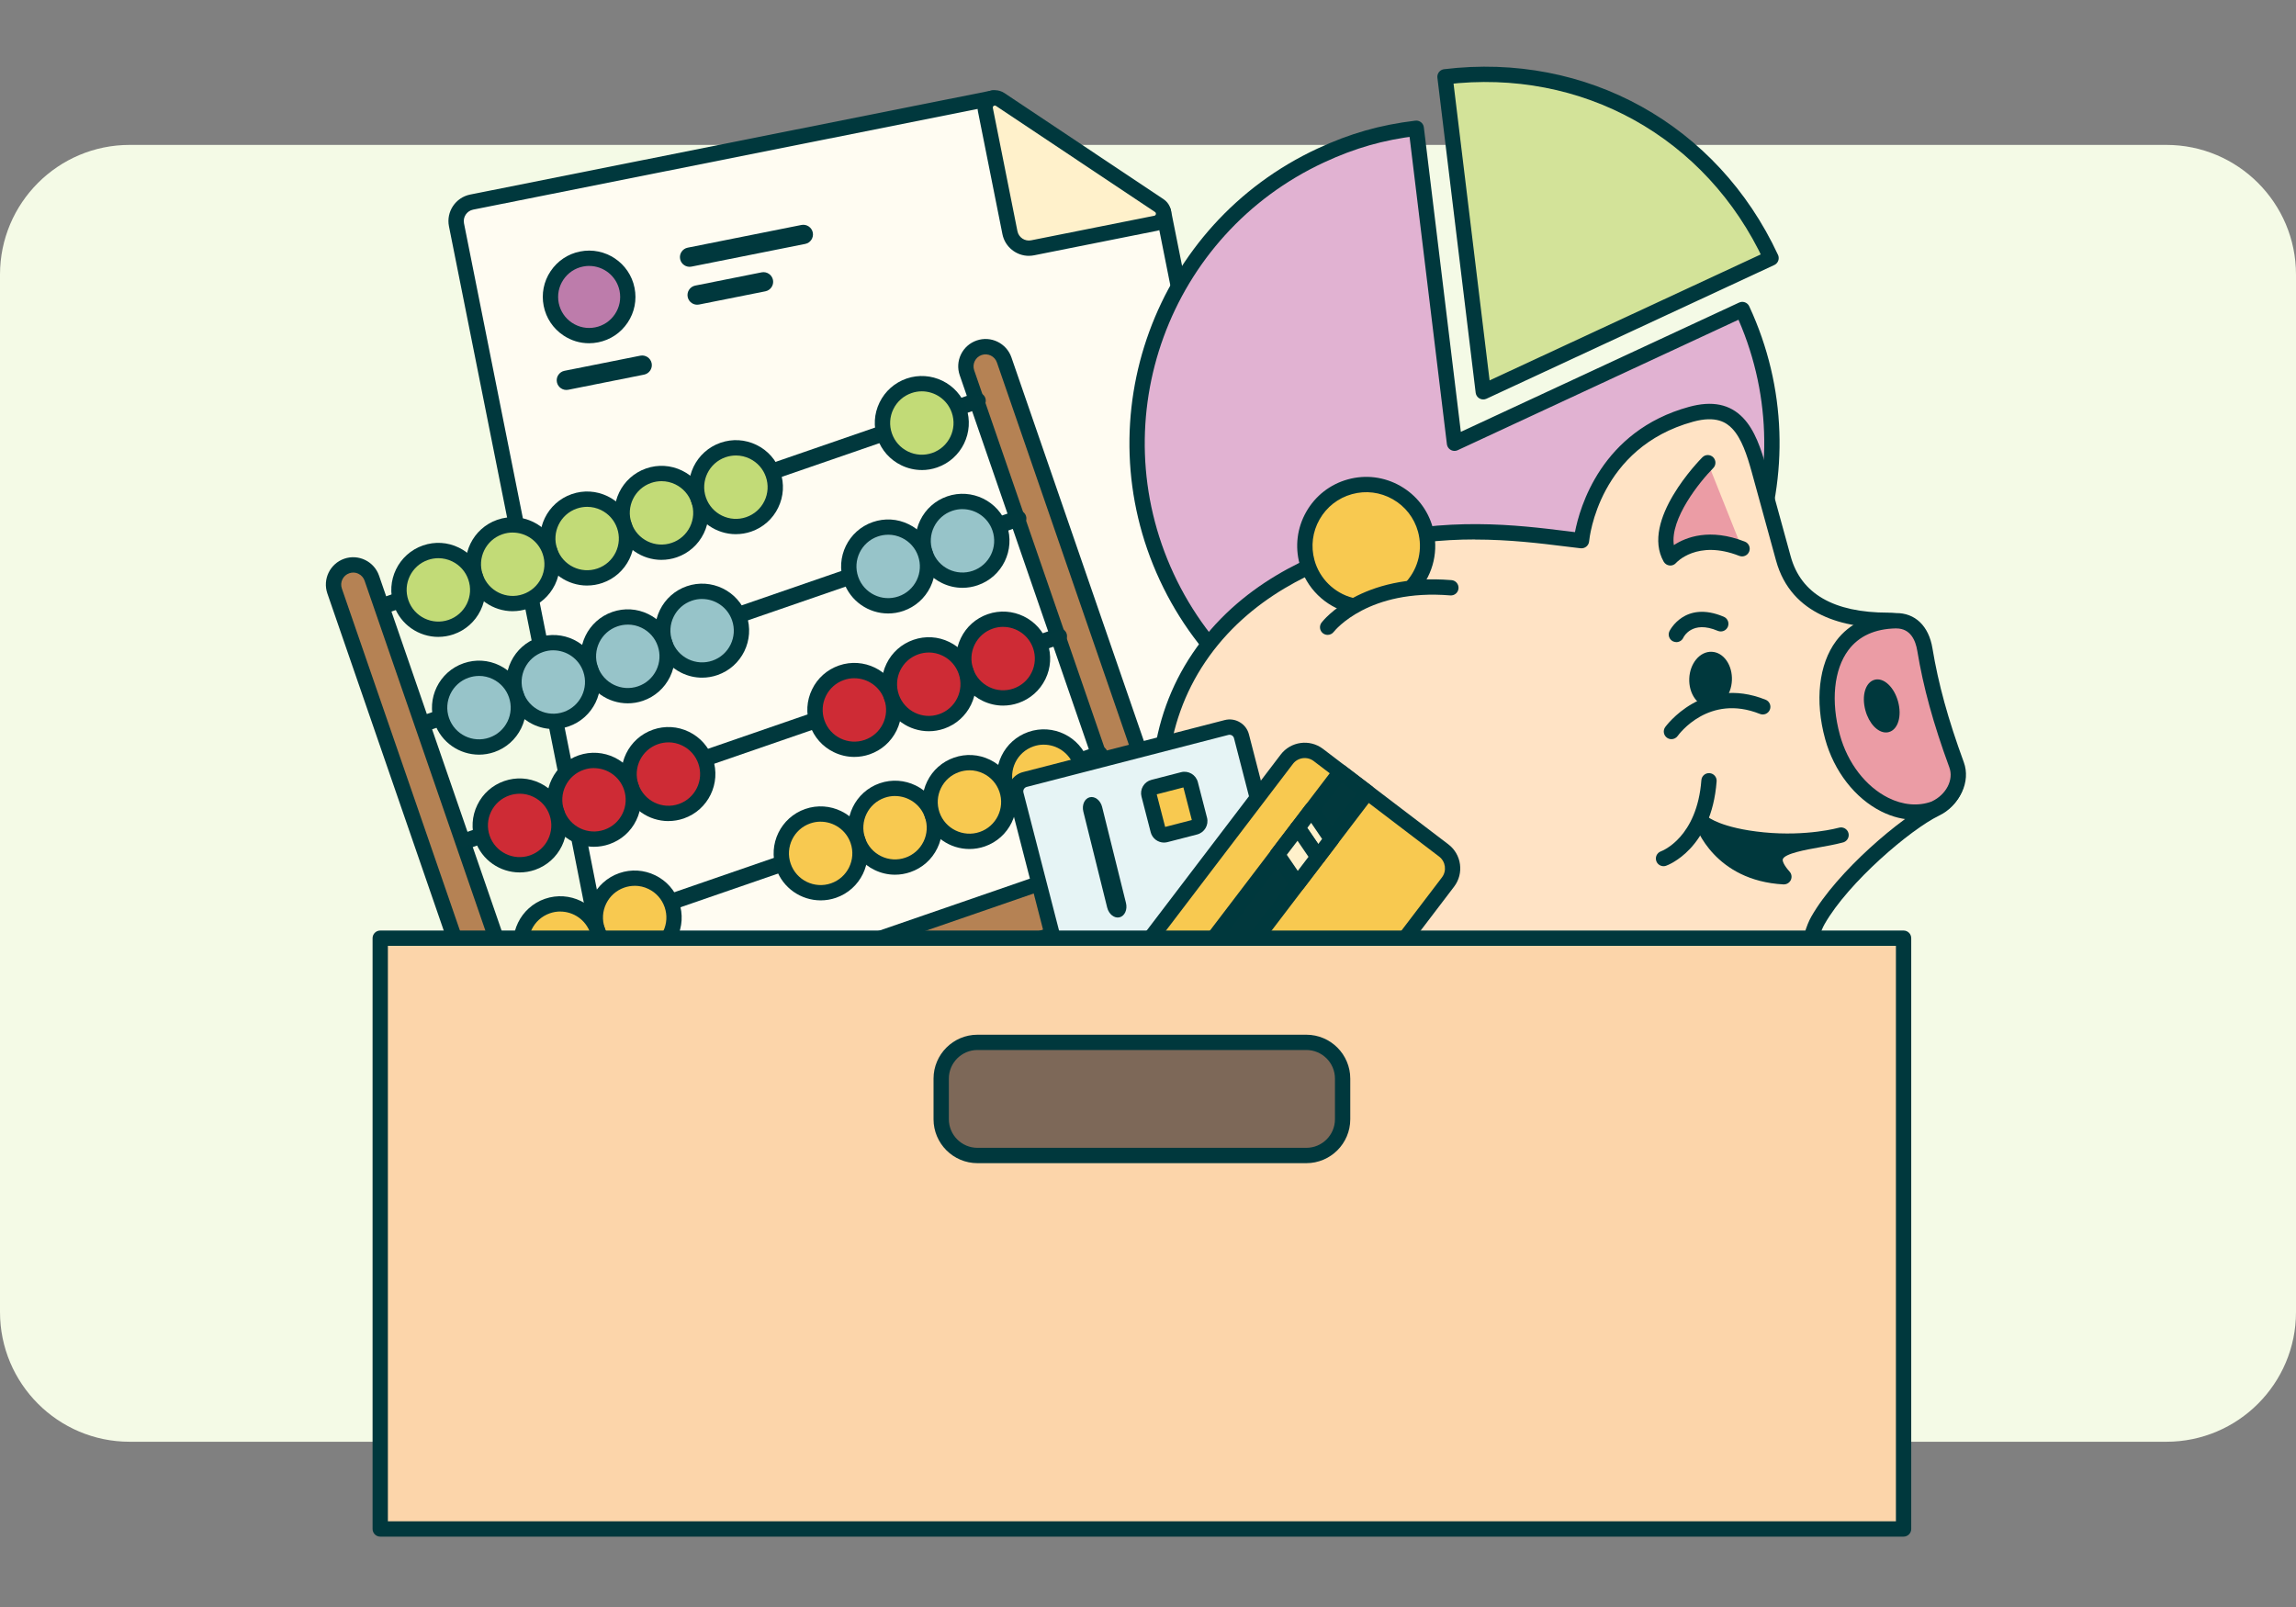 <?xml version="1.0" encoding="UTF-8" standalone="no"?>
<!DOCTYPE svg PUBLIC "-//W3C//DTD SVG 1.1//EN" "http://www.w3.org/Graphics/SVG/1.1/DTD/svg11.dtd">
<svg width="100%" height="100%" viewBox="0 0 500 350" version="1.1" xmlns="http://www.w3.org/2000/svg" xmlns:xlink="http://www.w3.org/1999/xlink" xml:space="preserve" xmlns:serif="http://www.serif.com/" style="fill-rule:evenodd;clip-rule:evenodd;stroke-linecap:round;stroke-linejoin:round;">
    <rect x="0" y="0" width="500" height="350" fill="#808080" stroke="none"/>
    <g id="wide-lg" serif:id="wide lg" transform="matrix(1,0,0,0.807,0,31.56)">
        <path d="M500,35L500,315C500,334.317 487.348,350 471.765,350L28.235,350C12.652,350 0,334.317 0,315L0,35C0,15.683 12.652,0 28.235,0L471.765,0C487.348,0 500,15.683 500,35Z" style="fill:rgb(244,250,230);"/>
    </g>
    <g transform="matrix(0.667,0,0,0.667,250,173.5)">
        <g transform="matrix(1,0,0,1,-297.64,-297.64)">
            <g id="Faktura">
                <g>
                    <path d="M334.19,264.51L328.01,233.57L302.69,106.7L247.01,69.55L76.82,103.52C73.42,104.2 71.19,107.54 71.87,110.94L105.22,278.04L111.4,308.98L124.87,377.22L347.66,332.75L334.19,264.51Z" style="fill:rgb(255,252,242);fill-rule:nonzero;"/>
                    <path d="M124.86,379.71C124.37,379.71 123.88,379.57 123.47,379.29C122.92,378.92 122.54,378.35 122.41,377.7L108.94,309.46L69.41,111.42C68.46,106.66 71.56,102.01 76.33,101.05L246.52,67.08C247.17,66.95 247.85,67.08 248.4,67.45L304.08,104.6C304.63,104.97 305.01,105.54 305.14,106.19L336.64,264L350.11,332.24C350.38,333.59 349.5,334.91 348.15,335.18L125.36,379.65C125.2,379.68 125.03,379.7 124.87,379.7L124.86,379.71ZM246.48,72.2L77.31,105.97C75.25,106.38 73.91,108.39 74.32,110.45L113.85,308.49L126.83,374.27L344.72,330.78L331.74,265L300.44,108.2L246.48,72.2Z" style="fill:rgb(0,56,61);fill-rule:nonzero;"/>
                </g>
                <g>
                    <circle cx="115.17" cy="134.47" r="12.62" style="fill:rgb(189,124,171);"/>
                    <path d="M115.14,149.6C112.18,149.6 109.29,148.73 106.78,147.05C103.42,144.81 101.13,141.39 100.34,137.43C99.55,133.47 100.34,129.44 102.59,126.08C104.84,122.72 108.25,120.43 112.21,119.64C120.39,118.01 128.37,123.33 130,131.51C130.79,135.47 130,139.5 127.75,142.86C125.51,146.22 122.09,148.51 118.13,149.3C117.13,149.5 116.13,149.6 115.14,149.6ZM115.18,124.35C114.53,124.35 113.86,124.41 113.2,124.55C110.55,125.08 108.26,126.61 106.76,128.86C105.26,131.11 104.72,133.81 105.25,136.46C105.78,139.11 107.31,141.4 109.56,142.9C111.81,144.4 114.51,144.94 117.16,144.41C119.81,143.88 122.1,142.35 123.6,140.1C125.1,137.85 125.64,135.15 125.11,132.5C124.15,127.69 119.91,124.36 115.19,124.36L115.18,124.35Z" style="fill:rgb(0,56,61);fill-rule:nonzero;"/>
                </g>
                <path d="M185.72,117.17L148.59,124.58C146.89,124.92 145.22,123.81 144.88,122.1C144.54,120.39 145.65,118.73 147.36,118.39L184.49,110.98C186.19,110.64 187.86,111.76 188.2,113.46C188.54,115.16 187.42,116.83 185.72,117.17Z" style="fill:rgb(0,56,61);fill-rule:nonzero;"/>
                <path d="M133.11,159.85L108.36,164.79C106.66,165.13 104.99,164.02 104.65,162.31C104.31,160.6 105.42,158.94 107.13,158.6L131.88,153.66C133.58,153.32 135.25,154.44 135.59,156.14C135.93,157.84 134.81,159.51 133.11,159.85Z" style="fill:rgb(0,56,61);fill-rule:nonzero;"/>
                <path d="M172.72,132.64L151.06,136.96C149.36,137.3 147.69,136.19 147.35,134.48C147.01,132.77 148.12,131.11 149.83,130.77L171.49,126.45C173.19,126.11 174.86,127.23 175.2,128.93C175.54,130.63 174.42,132.3 172.72,132.64Z" style="fill:rgb(0,56,61);fill-rule:nonzero;"/>
                <g>
                    <path d="M300.18,110.42L259.98,118.44C256.58,119.12 253.24,116.89 252.56,113.49L244.54,73.29C243.98,70.5 247.08,68.44 249.42,70.03L301.31,104.66C303.65,106.22 302.96,109.86 300.18,110.42Z" style="fill:rgb(255,241,203);fill-rule:nonzero;"/>
                    <path d="M258.75,121.06C254.64,121.06 250.95,118.16 250.11,113.97L242.09,73.77C241.64,71.5 242.59,69.2 244.52,67.92C246.45,66.64 248.92,66.66 250.83,67.95L302.71,102.56C304.63,103.84 305.57,106.13 305.13,108.4C304.68,110.66 302.94,112.41 300.68,112.86L260.48,120.88C259.9,121 259.32,121.05 258.75,121.05L258.75,121.06ZM247.64,71.98C247.52,71.98 247.4,72.02 247.28,72.1C247.11,72.22 246.91,72.43 246.99,72.8L255.01,113C255.42,115.06 257.43,116.4 259.49,115.99L299.69,107.97C299.98,107.91 300.15,107.74 300.21,107.45C300.25,107.24 300.23,106.95 299.92,106.74L248.03,72.12C247.9,72.03 247.77,71.99 247.64,71.99L247.64,71.98Z" style="fill:rgb(0,56,61);fill-rule:nonzero;"/>
                </g>
            </g>
            <g id="Kakediagram">
                <g>
                    <path d="M407.1,165.45L394.61,62.6C440.05,57.08 481.77,80.28 501.06,121.79L407.1,165.45Z" style="fill:rgb(211,227,153);fill-rule:nonzero;stroke:rgb(0,56,61);stroke-width:5px;"/>
                    <path d="M397.71,182.25L491.67,138.59C515.78,190.48 493.27,252.1 441.37,276.21C389.48,300.32 327.86,277.81 303.75,225.91C279.64,174.02 302.15,112.4 354.05,88.29C364.43,83.47 373.86,80.78 385.22,79.4L397.71,182.25Z" style="fill:rgb(225,178,210);fill-rule:nonzero;stroke:rgb(0,56,61);stroke-width:5px;stroke-linecap:butt;stroke-linejoin:miter;stroke-miterlimit:10;"/>
                </g>
            </g>
            <g id="Sparegris">
                <g>
                    <path d="M550.83,249.06C553.19,262.73 556.91,275.02 561.35,287.35C563.35,292.91 560.16,299.04 554.83,301.61C544.78,306.48 524.33,324.08 516.38,338.06C509.61,349.96 512.08,384.98 512.95,395.08C513.09,396.69 512.07,398.15 510.51,398.58L471.92,409.19C470.45,409.59 468.88,408.95 468.13,407.6L454.43,383.98C445.07,386.45 436.16,389 425.22,392.01C419.07,402.14 415.86,411.23 416.61,421.51C416.73,423.13 415.76,424.62 414.18,425.06L376.5,435.42C375.27,435.76 373.96,435.39 373.12,434.42C364.4,424.47 316.82,368.94 305.9,329.19C287.84,263.49 325.14,227.8 368.95,215.76C398.14,207.74 424.17,212.37 439.15,214.06C439.15,214.06 442.06,181.84 474.92,172.81C489.35,168.84 493.72,178.53 497.12,190.92L505.08,219.9C510.26,238.75 530,240.09 539.29,240.09C544.7,240.1 549.89,243.76 550.8,249.09L550.82,249.09L550.83,249.06Z" style="fill:rgb(255,227,197);fill-rule:nonzero;"/>
                    <path d="M375.58,438.03C373.93,438.03 372.35,437.33 371.23,436.04C361.86,425.34 314.5,369.92 303.48,329.83C294.93,298.72 297.84,272.18 312.14,250.93C327.27,228.44 351.02,218.07 368.27,213.33C394.79,206.04 418.52,208.99 434.22,210.93C435.19,211.05 436.13,211.17 437.04,211.28C438.59,203.21 445.62,178.25 474.25,170.38C481.85,168.29 487.64,169.47 491.95,173.99C495.78,177.99 497.85,184.17 499.52,190.24L507.48,219.22C510.83,231.39 521.52,237.57 539.28,237.57C546.03,237.59 551.93,242.16 553.18,248.27C553.22,248.39 553.25,248.51 553.27,248.64C555.32,260.51 558.53,272.19 563.68,286.5C566.02,293 562.6,300.63 555.89,303.86C546.56,308.38 526.3,325.63 518.53,339.29C513.46,348.2 513.6,373.83 515.42,394.85C515.67,397.65 513.87,400.23 511.15,400.98L472.56,411.59C469.96,412.31 467.22,411.16 465.92,408.8L453.2,386.88C447.73,388.34 442.31,389.85 436.61,391.43C433.49,392.3 430.26,393.2 426.83,394.14C420.76,404.35 418.44,412.52 419.08,421.32C419.29,424.19 417.54,426.71 414.82,427.46L377.14,437.82C376.61,437.97 376.08,438.04 375.56,438.04L375.58,438.03ZM404.35,213.67C393.74,213.67 381.96,214.75 369.61,218.15C353.17,222.67 330.58,232.51 316.3,253.72C302.85,273.7 300.16,298.86 308.31,328.5C319.04,367.53 365.75,422.19 375,432.75C375.21,432.99 375.52,433.08 375.84,432.99L413.52,422.63C413.97,422.51 414.15,422.06 414.12,421.68C413.39,411.66 416.16,402.1 423.09,390.69C423.42,390.14 423.95,389.75 424.56,389.58C428.35,388.54 431.89,387.55 435.29,386.61C441.65,384.84 447.66,383.17 453.79,381.55C454.88,381.26 456.03,381.74 456.59,382.71L470.29,406.33C470.5,406.7 470.89,406.86 471.26,406.76L509.85,396.16C510.25,396.05 510.5,395.69 510.46,395.29C509.29,381.74 507.31,348.94 514.21,336.82C522.56,322.15 543.62,304.26 553.74,299.36C558.18,297.22 560.48,292.32 559,288.2C553.79,273.74 550.52,261.89 548.43,249.84C548.39,249.73 548.37,249.61 548.35,249.5C547.69,245.63 543.71,242.59 539.3,242.58C525.36,242.58 507.69,238.76 502.69,220.56L494.73,191.58C493.23,186.14 491.43,180.66 488.37,177.46C486.5,175.51 483.14,173.15 475.61,175.22C444.87,183.67 441.78,213.04 441.66,214.29C441.6,214.96 441.27,215.58 440.75,216C440.23,216.42 439.56,216.62 438.89,216.55C437.27,216.37 435.52,216.15 433.64,215.92C425.73,214.94 415.72,213.7 404.37,213.7L404.35,213.67Z" style="fill:rgb(0,56,61);fill-rule:nonzero;"/>
                </g>
                <g>
                    <path d="M480.42,188.61C480.42,188.61 461.41,207.7 468.18,219.68C468.18,219.68 476.07,210.58 491.62,216.69" style="fill:rgb(235,156,165);fill-rule:nonzero;"/>
                    <path d="M468.18,222.18C468.1,222.18 468.01,222.18 467.93,222.17C467.12,222.09 466.4,221.62 466,220.91C458.38,207.43 477.81,187.68 478.64,186.84C479.61,185.86 481.2,185.86 482.17,186.84C483.15,187.81 483.15,189.4 482.17,190.38C477.79,194.79 468.02,206.93 469.33,215.51C473.29,212.92 481.06,209.88 492.51,214.38C493.8,214.89 494.43,216.34 493.92,217.62C493.42,218.9 491.97,219.54 490.68,219.03C476.93,213.62 470.12,221.25 470.05,221.33C469.57,221.88 468.88,222.19 468.16,222.19L468.18,222.18Z" style="fill:rgb(0,56,61);fill-rule:nonzero;"/>
                </g>
                <g>
                    <path d="M554.66,301.45C560.22,298.82 563.63,292.73 561.63,287.27C557.2,275.15 553.5,263.07 551.27,249.59C550.4,244.32 547.45,240.15 541.84,240.22C520.65,240.61 516.33,260.7 521.14,278.2C525.95,295.7 541.79,306.52 554.67,301.48L554.67,301.46L554.66,301.45Z" style="fill:rgb(235,156,165);fill-rule:nonzero;"/>
                    <path d="M548.04,305.21C544.41,305.21 540.67,304.3 537.07,302.49C528.47,298.18 521.61,289.34 518.73,278.86C515.3,266.38 516.64,254.4 522.31,246.81C526.64,241.02 533.38,237.87 541.8,237.71C548.09,237.62 552.55,241.92 553.75,249.17C555.68,260.83 558.83,272.31 563.99,286.4C566.3,292.7 562.83,300.16 556.08,303.54C555.93,303.64 555.77,303.73 555.59,303.79C553.19,304.73 550.64,305.2 548.05,305.2L548.04,305.21ZM541.97,242.71L541.87,242.71C534.97,242.84 529.73,245.22 526.31,249.8C521.56,256.16 520.53,266.52 523.55,277.53C526.06,286.67 531.95,294.33 539.31,298.02C544.1,300.42 549.11,300.85 553.46,299.26C553.5,299.24 553.55,299.21 553.59,299.19C558.25,296.99 560.75,292.13 559.28,288.13C554.01,273.73 550.78,261.97 548.8,250C548.25,246.67 546.61,242.72 541.96,242.72L541.97,242.71Z" style="fill:rgb(0,56,61);fill-rule:nonzero;"/>
                </g>
                <path d="M538.56,276.69C535.85,276.69 533.04,273.76 531.87,269.49C530.56,264.7 531.87,260.31 534.85,259.49C536.32,259.09 537.94,259.63 539.4,261.03C540.8,262.36 541.9,264.33 542.52,266.56C543.84,271.35 542.52,275.74 539.54,276.56C539.22,276.65 538.89,276.69 538.56,276.69Z" style="fill:rgb(0,56,61);fill-rule:nonzero;"/>
                <g>
                    <path d="M523.93,310.2C523.93,310.2 513.28,313.25 498.51,311.8C483.13,310.3 478.68,306.06 478.68,306.06C478.68,306.06 484.17,322.67 505.26,323.81C495.27,312.69 513.54,313.05 523.9,310.2L523.93,310.2Z" style="fill:rgb(1,56,61);fill-rule:nonzero;"/>
                    <path d="M505.26,326.31L505.12,326.31C482.59,325.09 476.54,307.59 476.3,306.85C475.94,305.76 476.37,304.57 477.34,303.95C478.31,303.33 479.57,303.46 480.4,304.25C480.4,304.25 484.75,307.94 498.74,309.31C512.81,310.69 523.13,307.82 523.23,307.79C524.55,307.42 525.94,308.18 526.32,309.5C526.68,310.74 526.03,312.03 524.87,312.5C524.79,312.53 524.7,312.56 524.62,312.59L524.59,312.59C524.53,312.61 524.39,312.65 524.17,312.7C521.86,313.31 519.29,313.76 516.79,314.21C512.58,314.96 505.54,316.21 504.9,318.07C504.72,318.6 505.19,319.98 507.11,322.13C507.79,322.88 507.94,323.97 507.51,324.88C507.09,325.75 506.21,326.3 505.26,326.3L505.26,326.31Z" style="fill:rgb(0,56,61);fill-rule:nonzero;"/>
                </g>
                <path d="M481.17,268.37L480.93,268.37C477.09,268.2 474.14,264.02 474.36,259.05C474.46,256.67 475.27,254.45 476.63,252.82C478.02,251.14 479.84,250.27 481.71,250.35C483.6,250.43 485.32,251.47 486.56,253.26C487.77,255.01 488.38,257.29 488.28,259.67C488.18,262.05 487.37,264.27 486.01,265.9C484.68,267.51 482.97,268.38 481.17,268.38L481.17,268.37Z" style="fill:rgb(0,56,61);fill-rule:nonzero;"/>
                <g>
                    <path d="M383.99,228.95C388.23,224.06 390.04,217.17 388.2,210.47C385.27,199.81 374.23,193.53 363.57,196.46C352.91,199.39 346.63,210.43 349.56,221.09C351.52,228.24 357.13,233.43 363.87,235.18" style="fill:rgb(248,201,80);fill-rule:nonzero;"/>
                    <path d="M363.88,237.68C363.67,237.68 363.46,237.65 363.25,237.6C355.45,235.57 349.29,229.5 347.16,221.75C345.57,215.95 346.33,209.87 349.31,204.64C352.29,199.41 357.12,195.64 362.92,194.05C368.72,192.45 374.8,193.22 380.03,196.2C385.26,199.18 389.03,204.01 390.62,209.81C392.62,217.09 390.85,224.86 385.89,230.59C384.99,231.63 383.41,231.75 382.36,230.84C381.32,229.94 381.2,228.36 382.11,227.31C385.98,222.84 387.35,216.79 385.8,211.13C384.56,206.62 381.63,202.86 377.56,200.54C373.49,198.22 368.76,197.63 364.25,198.87C359.74,200.11 355.98,203.04 353.66,207.11C351.34,211.18 350.75,215.91 351.99,220.42C353.65,226.45 358.45,231.17 364.52,232.75C365.86,233.1 366.66,234.46 366.31,235.8C366.02,236.93 365,237.67 363.89,237.67L363.88,237.68Z" style="fill:rgb(0,56,61);fill-rule:nonzero;"/>
                </g>
                <path d="M356.29,244.83C355.75,244.83 355.22,244.66 354.76,244.31C353.67,243.47 353.47,241.91 354.31,240.81C354.82,240.14 367.18,224.52 396.73,226.95C398.11,227.06 399.13,228.27 399.02,229.65C398.91,231.03 397.71,232.06 396.32,231.94C369.66,229.75 358.72,243.29 358.26,243.87C357.77,244.5 357.03,244.83 356.28,244.83L356.29,244.83Z" style="fill:rgb(0,56,61);fill-rule:nonzero;"/>
                <path d="M465.96,320.36C464.93,320.36 463.96,319.72 463.6,318.69C463.14,317.39 463.82,315.97 465.11,315.51C465.62,315.32 476.9,310.92 478.31,292.28C478.41,290.9 479.61,289.87 480.99,289.98C482.37,290.08 483.4,291.28 483.29,292.66C481.62,314.74 467.39,320.01 466.78,320.22C466.5,320.32 466.22,320.36 465.95,320.36L465.96,320.36Z" style="fill:rgb(0,56,61);fill-rule:nonzero;"/>
                <path d="M493.35,405.89C492.4,405.89 491.48,405.34 491.07,404.41C481.23,382.49 485.84,356.48 486.04,355.39C486.29,354.03 487.58,353.14 488.95,353.38C490.31,353.63 491.21,354.93 490.96,356.29C490.91,356.54 486.45,381.89 495.64,402.37C496.2,403.63 495.64,405.11 494.38,405.67C494.05,405.82 493.7,405.89 493.36,405.89L493.35,405.89Z" style="fill:rgb(0,56,61);fill-rule:nonzero;"/>
                <path d="M454.37,386.3C453.38,386.3 452.45,385.71 452.06,384.75C449.05,377.4 442.73,375.3 442.46,375.22C441.15,374.8 440.42,373.4 440.83,372.09C441.24,370.78 442.63,370.04 443.94,370.45C444.3,370.56 452.76,373.26 456.69,382.86C457.21,384.14 456.6,385.6 455.32,386.12C455.01,386.25 454.69,386.31 454.37,386.31L454.37,386.3Z" style="fill:rgb(0,56,61);fill-rule:nonzero;"/>
                <path d="M394.61,433.12C393.43,433.12 392.37,432.28 392.15,431.07C388.21,409.52 388.65,394.68 389.7,386.02C389.77,385.42 391.55,371.21 394.99,370.07C396.3,369.63 397.72,370.34 398.15,371.65C398.44,372.51 398.23,373.42 397.68,374.06C397.04,375.4 390.02,391.6 397.06,430.17C397.31,431.53 396.41,432.83 395.05,433.08C394.9,433.11 394.75,433.12 394.6,433.12L394.61,433.12Z" style="fill:rgb(0,56,61);fill-rule:nonzero;"/>
                <path d="M408.96,397.64C398.12,397.64 391.04,393.65 390.62,393.41C389.42,392.72 389.01,391.19 389.7,389.99C390.39,388.8 391.92,388.39 393.11,389.07C393.19,389.11 396.48,390.95 401.86,391.96C409.07,393.31 416.42,392.61 423.71,389.88C425,389.4 426.44,390.05 426.93,391.34C427.41,392.63 426.76,394.07 425.47,394.56C419.39,396.84 413.8,397.63 408.96,397.63L408.96,397.64Z" style="fill:rgb(0,56,61);fill-rule:nonzero;"/>
                <path d="M468.54,278.88C468.04,278.88 467.53,278.73 467.09,278.42C465.97,277.62 465.7,276.07 466.5,274.94C466.62,274.77 478.88,257.85 499.28,266C500.56,266.51 501.19,267.97 500.67,269.25C500.16,270.53 498.71,271.16 497.42,270.64C480.75,263.97 470.98,277.26 470.58,277.83C470.09,278.51 469.32,278.88 468.54,278.88Z" style="fill:rgb(0,56,61);fill-rule:nonzero;"/>
                <path d="M470.15,247.19C469.8,247.19 469.44,247.11 469.09,246.96C467.84,246.38 467.3,244.89 467.88,243.64C467.93,243.54 472.81,233.46 485.63,238.91C486.9,239.45 487.49,240.92 486.95,242.19C486.41,243.46 484.94,244.05 483.67,243.51C475.24,239.93 472.52,245.52 472.41,245.76C471.99,246.67 471.08,247.2 470.14,247.2L470.15,247.19Z" style="fill:rgb(0,56,61);fill-rule:nonzero;"/>
            </g>
            <g id="Kuleramme">
                <g>
                    <path d="M85.45,387L308.1,310.15C314.8,307.84 322.12,311.4 324.44,318.1C325.21,320.33 324.02,322.78 321.79,323.55L82.95,405.99C80.72,406.76 78.27,405.57 77.5,403.34C75.19,396.64 78.75,389.32 85.45,387Z" style="fill:rgb(181,130,84);fill-rule:nonzero;"/>
                    <path d="M81.55,408.72C78.74,408.72 76.1,406.96 75.13,404.15C73.79,400.28 74.05,396.12 75.84,392.43C77.64,388.74 80.76,385.97 84.63,384.64L307.28,307.79C315.28,305.03 324.03,309.29 326.79,317.29C328.01,320.83 326.13,324.69 322.59,325.91L83.75,408.35C83.02,408.6 82.28,408.72 81.54,408.72L81.55,408.72ZM86.26,389.36C83.65,390.26 81.55,392.13 80.34,394.61C79.13,397.09 78.96,399.9 79.86,402.51C80.18,403.44 81.2,403.93 82.13,403.61L320.97,321.17C321.9,320.85 322.39,319.83 322.07,318.9C321.17,316.29 319.3,314.19 316.82,312.98C314.34,311.77 311.53,311.6 308.92,312.5L86.27,389.35L86.26,389.36Z" style="fill:rgb(0,56,61);fill-rule:nonzero;"/>
                </g>
                <g>
                    <path d="M36.05,222.33C39.41,221.17 43.06,222.95 44.22,226.31L96.62,378.11L84.48,382.3L32.08,230.5C30.92,227.14 32.7,223.49 36.06,222.33L36.05,222.33Z" style="fill:rgb(181,130,84);fill-rule:nonzero;"/>
                    <path d="M84.47,384.8C83.43,384.8 82.46,384.15 82.11,383.11L29.71,231.31C28.1,226.66 30.58,221.57 35.23,219.96C39.88,218.36 44.97,220.83 46.58,225.48L98.98,377.28C99.2,377.91 99.15,378.59 98.86,379.19C98.57,379.79 98.05,380.24 97.43,380.46L85.29,384.65C85.02,384.74 84.75,384.79 84.47,384.79L84.47,384.8ZM38.16,224.48C37.73,224.48 37.29,224.55 36.87,224.7C35.88,225.04 35.08,225.75 34.62,226.69C34.16,227.63 34.1,228.7 34.44,229.69L86.02,379.13L93.44,376.57L41.86,227.13C41.52,226.14 40.81,225.34 39.87,224.88C39.33,224.62 38.75,224.48 38.16,224.48Z" style="fill:rgb(0,56,61);fill-rule:nonzero;"/>
                </g>
                <g>
                    <path d="M242.51,151.07C245.87,149.91 249.52,151.69 250.68,155.05L303.08,306.85L290.94,311.04L238.54,159.24C237.38,155.88 239.16,152.23 242.52,151.07L242.51,151.07Z" style="fill:rgb(181,130,84);fill-rule:nonzero;"/>
                    <path d="M290.93,313.54C289.89,313.54 288.92,312.89 288.57,311.85L236.17,160.05C235.39,157.79 235.54,155.37 236.58,153.23C237.62,151.09 239.44,149.48 241.7,148.7C246.35,147.09 251.44,149.57 253.05,154.22L305.45,306.02C305.67,306.65 305.62,307.33 305.33,307.93C305.04,308.53 304.52,308.98 303.9,309.2L291.76,313.39C291.49,313.48 291.22,313.53 290.94,313.53L290.93,313.54ZM243.32,153.44C241.28,154.15 240.19,156.38 240.89,158.43L292.47,307.87L299.89,305.31L248.31,155.87C247.6,153.83 245.37,152.74 243.32,153.44Z" style="fill:rgb(0,56,61);fill-rule:nonzero;"/>
                </g>
                <g>
                    <path d="M242.72,170.38L48.41,237.45C47.3,237.83 46.07,237.24 45.69,236.12C45.31,235 45.9,233.78 47.02,233.4L241.33,166.33C242.44,165.95 243.67,166.54 244.05,167.66C244.43,168.78 243.84,170 242.72,170.38Z" style="fill:rgb(1,56,61);fill-rule:nonzero;"/>
                    <path d="M47.72,238.07C46.62,238.07 45.6,237.38 45.22,236.29C44.75,234.91 45.48,233.41 46.86,232.93L241.17,165.86C242.55,165.38 244.05,166.12 244.53,167.49C245.01,168.86 244.27,170.37 242.9,170.85L48.58,237.92C48.3,238.02 48.01,238.06 47.72,238.06L47.72,238.07ZM242.02,166.72C241.84,166.72 241.66,166.75 241.49,166.81L47.18,233.88C46.32,234.18 45.87,235.11 46.16,235.97C46.3,236.38 46.6,236.72 46.99,236.91C47.39,237.1 47.83,237.13 48.24,236.99L242.55,169.92C243.4,169.62 243.86,168.69 243.57,167.83C243.34,167.15 242.7,166.72 242.02,166.72Z" style="fill:rgb(0,56,61);fill-rule:nonzero;"/>
                </g>
                <g>
                    <circle cx="223.81" cy="175.65" r="12.85" style="fill:rgb(194,219,119);"/>
                    <path d="M223.79,191C221.49,191 219.21,190.48 217.08,189.44C213.39,187.65 210.63,184.52 209.29,180.65C207.95,176.78 208.2,172.61 210,168.93C211.8,165.25 214.92,162.48 218.79,161.14C226.79,158.38 235.54,162.64 238.3,170.64C241.06,178.64 236.8,187.39 228.8,190.16C227.16,190.73 225.47,191.01 223.78,191.01L223.79,191ZM223.8,165.3C222.68,165.3 221.55,165.48 220.43,165.87C217.82,166.77 215.71,168.64 214.5,171.12C213.29,173.61 213.12,176.41 214.02,179.02C214.92,181.63 216.79,183.74 219.27,184.95C221.75,186.16 224.56,186.33 227.18,185.43C232.57,183.57 235.45,177.67 233.58,172.27C232.1,167.99 228.08,165.3 223.79,165.3L223.8,165.3Z" style="fill:rgb(0,56,61);fill-rule:nonzero;"/>
                </g>
                <g>
                    <circle cx="138.8" cy="204.99" r="12.85" style="fill:rgb(194,219,119);"/>
                    <path d="M138.81,220.34C132.44,220.34 126.48,216.35 124.29,210C121.53,202 125.79,193.25 133.79,190.48C137.67,189.14 141.83,189.39 145.52,191.19C149.21,192.98 151.97,196.11 153.31,199.98C154.65,203.85 154.4,208.02 152.6,211.7C150.8,215.38 147.68,218.15 143.81,219.49C142.16,220.06 140.47,220.33 138.82,220.33L138.81,220.34ZM138.8,194.64C137.66,194.64 136.52,194.83 135.42,195.21C130.03,197.07 127.15,202.97 129.02,208.37C130.88,213.76 136.78,216.64 142.18,214.77C144.79,213.87 146.9,212 148.11,209.52C149.32,207.04 149.49,204.23 148.59,201.62C147.69,199.01 145.82,196.9 143.34,195.69C141.91,194.99 140.37,194.64 138.82,194.64L138.8,194.64Z" style="fill:rgb(0,56,61);fill-rule:nonzero;"/>
                </g>
                <g>
                    <circle cx="163.08" cy="196.61" r="12.85" style="fill:rgb(194,219,119);"/>
                    <path d="M163.1,211.95C156.73,211.95 150.77,207.96 148.58,201.61C145.82,193.61 150.08,184.86 158.08,182.09C161.95,180.75 166.12,181 169.81,182.8C173.5,184.59 176.26,187.72 177.6,191.59C178.94,195.46 178.69,199.63 176.89,203.31C175.1,207 171.97,209.76 168.1,211.1C166.45,211.67 164.76,211.94 163.11,211.94L163.1,211.95ZM163.09,186.25C161.95,186.25 160.81,186.44 159.71,186.82C154.32,188.68 151.44,194.58 153.31,199.98C155.17,205.37 161.08,208.25 166.47,206.38C169.08,205.48 171.19,203.61 172.4,201.13C173.61,198.65 173.78,195.84 172.88,193.23C171.98,190.62 170.11,188.51 167.63,187.3C166.2,186.6 164.66,186.25 163.11,186.25L163.09,186.25Z" style="fill:rgb(0,56,61);fill-rule:nonzero;"/>
                </g>
                <g>
                    <circle cx="114.51" cy="213.37" r="12.85" style="fill:rgb(194,219,119);"/>
                    <path d="M114.52,228.72C108.15,228.72 102.19,224.73 100,218.38C97.24,210.38 101.5,201.63 109.5,198.86C113.37,197.52 117.54,197.77 121.23,199.57C124.92,201.36 127.68,204.49 129.02,208.36C130.36,212.23 130.11,216.4 128.31,220.08C126.51,223.76 123.39,226.53 119.52,227.87C117.87,228.44 116.18,228.71 114.53,228.71L114.52,228.72ZM114.52,203.02C113.38,203.02 112.24,203.21 111.14,203.59C105.75,205.45 102.87,211.35 104.74,216.75C106.6,222.14 112.5,225.02 117.9,223.15C120.51,222.25 122.62,220.38 123.83,217.9C125.04,215.42 125.21,212.61 124.31,210C123.41,207.39 121.54,205.28 119.06,204.07C117.63,203.37 116.09,203.02 114.54,203.02L114.52,203.02Z" style="fill:rgb(0,56,61);fill-rule:nonzero;"/>
                </g>
                <g>
                    <circle cx="90.22" cy="221.76" r="12.85" style="fill:rgb(194,219,119);"/>
                    <path d="M90.23,237.1C83.86,237.1 77.9,233.11 75.71,226.76C72.95,218.76 77.21,210.01 85.21,207.24C93.21,204.48 101.96,208.74 104.72,216.74C106.06,220.61 105.81,224.78 104.01,228.46C102.21,232.14 99.09,234.91 95.22,236.25C93.57,236.82 91.88,237.09 90.23,237.09L90.23,237.1ZM90.21,211.41C89.09,211.41 87.96,211.59 86.84,211.98C81.45,213.84 78.57,219.74 80.44,225.14C82.31,230.54 88.21,233.41 93.6,231.54C96.21,230.64 98.32,228.77 99.53,226.29C100.74,223.81 100.91,221 100.01,218.39C98.53,214.11 94.51,211.42 90.22,211.42L90.21,211.41Z" style="fill:rgb(0,56,61);fill-rule:nonzero;"/>
                </g>
                <g>
                    <circle cx="65.93" cy="230.14" r="12.85" style="fill:rgb(194,219,119);"/>
                    <path d="M65.94,245.49C59.57,245.49 53.61,241.5 51.42,235.15C48.66,227.15 52.92,218.4 60.92,215.63C64.8,214.29 68.96,214.54 72.64,216.34C76.33,218.13 79.09,221.26 80.43,225.13C81.77,229 81.52,233.17 79.72,236.85C77.92,240.53 74.8,243.3 70.93,244.64C69.28,245.21 67.59,245.48 65.94,245.48L65.94,245.49ZM65.94,219.79C64.8,219.79 63.66,219.98 62.56,220.36C57.17,222.22 54.29,228.12 56.16,233.52C58.02,238.91 63.93,241.79 69.32,239.92C71.93,239.02 74.04,237.15 75.25,234.67C76.46,232.19 76.63,229.38 75.73,226.77C74.83,224.16 72.96,222.05 70.48,220.84C69.05,220.14 67.51,219.79 65.96,219.79L65.94,219.79Z" style="fill:rgb(0,56,61);fill-rule:nonzero;"/>
                </g>
                <g>
                    <path d="M255.99,208.84L61.68,275.91C60.57,276.29 59.34,275.7 58.96,274.58C58.58,273.46 59.17,272.24 60.29,271.86L254.6,204.79C255.71,204.41 256.94,205 257.32,206.12C257.7,207.24 257.11,208.46 255.99,208.84Z" style="fill:rgb(1,56,61);fill-rule:nonzero;"/>
                    <path d="M60.99,276.52C59.89,276.52 58.87,275.83 58.49,274.74C58.01,273.36 58.75,271.86 60.12,271.38L254.43,204.31C255.81,203.83 257.31,204.57 257.79,205.95C258.27,207.33 257.53,208.83 256.16,209.31L61.85,276.38C61.57,276.48 61.28,276.52 60.99,276.52ZM255.29,205.18C255.11,205.18 254.93,205.21 254.76,205.27L60.45,272.34C59.59,272.64 59.14,273.57 59.43,274.43C59.72,275.29 60.66,275.74 61.52,275.45L255.83,208.38L255.99,208.85L255.83,208.38C256.69,208.08 257.14,207.15 256.85,206.29C256.71,205.88 256.41,205.54 256.02,205.35C255.79,205.24 255.54,205.18 255.3,205.18L255.29,205.18Z" style="fill:rgb(0,56,61);fill-rule:nonzero;"/>
                </g>
                <g>
                    <circle cx="237.08" cy="214.1" r="12.85" style="fill:rgb(151,196,201);"/>
                    <path d="M237.07,229.46C234.77,229.46 232.49,228.94 230.36,227.9C226.67,226.11 223.91,222.98 222.57,219.11C221.23,215.23 221.48,211.07 223.28,207.39C225.08,203.71 228.2,200.94 232.07,199.6C240.07,196.84 248.82,201.1 251.58,209.1C254.34,217.1 250.08,225.85 242.08,228.61C240.44,229.18 238.75,229.46 237.06,229.46L237.07,229.46ZM237.07,203.76C235.95,203.76 234.82,203.94 233.7,204.33C231.09,205.23 228.98,207.1 227.77,209.58C226.56,212.06 226.39,214.87 227.29,217.49C228.19,220.1 230.06,222.21 232.54,223.42C235.03,224.63 237.83,224.8 240.45,223.9C245.84,222.04 248.72,216.14 246.85,210.74C245.37,206.46 241.35,203.77 237.06,203.77L237.07,203.76Z" style="fill:rgb(0,56,61);fill-rule:nonzero;"/>
                </g>
                <g>
                    <circle cx="152.07" cy="243.45" r="12.85" style="fill:rgb(151,196,201);"/>
                    <path d="M152.06,258.8C149.76,258.8 147.48,258.28 145.35,257.24C141.66,255.45 138.9,252.32 137.56,248.45C136.22,244.57 136.47,240.41 138.27,236.73C140.07,233.05 143.19,230.28 147.06,228.94C155.06,226.18 163.81,230.44 166.57,238.44C169.33,246.44 165.07,255.19 157.07,257.95C155.43,258.52 153.74,258.8 152.05,258.8L152.06,258.8ZM152.06,233.1C150.94,233.1 149.81,233.28 148.69,233.67C146.08,234.57 143.97,236.44 142.76,238.92C141.55,241.4 141.38,244.21 142.28,246.83C143.18,249.44 145.05,251.55 147.53,252.76C150.02,253.97 152.82,254.14 155.44,253.24C160.83,251.38 163.71,245.48 161.84,240.08C160.36,235.8 156.34,233.11 152.05,233.11L152.06,233.1Z" style="fill:rgb(0,56,61);fill-rule:nonzero;"/>
                </g>
                <g>
                    <circle cx="212.79" cy="222.49" r="12.85" style="fill:rgb(151,196,201);"/>
                    <path d="M212.8,237.84C206.43,237.84 200.47,233.85 198.28,227.5C195.52,219.5 199.78,210.75 207.78,207.99C211.65,206.65 215.82,206.9 219.5,208.7C223.19,210.49 225.95,213.62 227.29,217.49C228.63,221.37 228.38,225.53 226.58,229.21C224.78,232.89 221.66,235.66 217.79,237C216.14,237.57 214.45,237.84 212.8,237.84ZM212.8,212.13C211.66,212.13 210.52,212.32 209.42,212.7C204.03,214.56 201.15,220.46 203.02,225.86C204.88,231.25 210.78,234.13 216.18,232.26C218.79,231.36 220.9,229.49 222.11,227.01C223.32,224.53 223.49,221.72 222.59,219.1C221.69,216.49 219.82,214.38 217.34,213.17C215.91,212.47 214.37,212.12 212.82,212.12L212.8,212.13Z" style="fill:rgb(0,56,61);fill-rule:nonzero;"/>
                </g>
                <g>
                    <circle cx="127.78" cy="251.83" r="12.85" style="fill:rgb(151,196,201);"/>
                    <path d="M127.79,267.18C121.42,267.18 115.46,263.19 113.27,256.84C110.51,248.84 114.77,240.09 122.77,237.33C126.64,235.99 130.81,236.24 134.49,238.04C138.18,239.83 140.94,242.96 142.28,246.83C143.62,250.71 143.37,254.87 141.57,258.55C139.77,262.23 136.65,265 132.78,266.34C131.13,266.91 129.44,267.18 127.79,267.18ZM127.79,241.48C126.65,241.48 125.51,241.67 124.41,242.05C119.02,243.91 116.14,249.81 118.01,255.21C119.87,260.6 125.77,263.48 131.17,261.61C133.78,260.71 135.89,258.84 137.1,256.36C138.31,253.88 138.48,251.07 137.58,248.45C136.68,245.84 134.81,243.73 132.33,242.52C130.9,241.82 129.36,241.47 127.81,241.47L127.79,241.48Z" style="fill:rgb(0,56,61);fill-rule:nonzero;"/>
                </g>
                <g>
                    <circle cx="103.49" cy="260.21" r="12.85" style="fill:rgb(151,196,201);"/>
                    <path d="M103.48,275.57C101.18,275.57 98.9,275.05 96.77,274.01C93.08,272.22 90.32,269.09 88.98,265.22C87.64,261.34 87.89,257.18 89.69,253.5C91.49,249.82 94.61,247.05 98.48,245.71C106.48,242.95 115.23,247.21 117.99,255.21C120.75,263.21 116.49,271.96 108.49,274.72C106.85,275.29 105.16,275.57 103.47,275.57L103.48,275.57ZM103.48,249.86C102.36,249.86 101.23,250.04 100.11,250.43C97.5,251.33 95.39,253.2 94.18,255.68C92.97,258.16 92.8,260.97 93.7,263.59C94.6,266.2 96.47,268.31 98.95,269.52C101.44,270.73 104.24,270.9 106.86,270C112.25,268.14 115.13,262.24 113.26,256.84C111.78,252.56 107.76,249.87 103.47,249.87L103.48,249.86Z" style="fill:rgb(0,56,61);fill-rule:nonzero;"/>
                </g>
                <g>
                    <circle cx="79.2" cy="268.6" r="12.85" style="fill:rgb(151,196,201);"/>
                    <path d="M79.22,283.94C72.85,283.94 66.89,279.95 64.7,273.6C61.94,265.6 66.2,256.85 74.2,254.09C78.07,252.75 82.24,253 85.92,254.8C89.61,256.59 92.37,259.72 93.71,263.59C95.05,267.47 94.8,271.63 93,275.31C91.2,278.99 88.08,281.76 84.21,283.1C82.56,283.67 80.87,283.94 79.22,283.94ZM79.21,258.24C78.07,258.24 76.93,258.43 75.83,258.81C70.44,260.67 67.56,266.57 69.43,271.97C71.29,277.36 77.19,280.24 82.59,278.37C85.2,277.47 87.31,275.6 88.52,273.12C89.73,270.64 89.9,267.83 89,265.21C88.1,262.6 86.23,260.49 83.75,259.28C82.32,258.58 80.78,258.23 79.23,258.23L79.21,258.24Z" style="fill:rgb(0,56,61);fill-rule:nonzero;"/>
                </g>
                <g>
                    <path d="M269.27,247.3L74.96,314.37C73.85,314.75 72.62,314.16 72.24,313.04C71.86,311.92 72.45,310.7 73.57,310.32L267.88,243.25C268.99,242.87 270.22,243.46 270.6,244.58C270.98,245.7 270.39,246.92 269.27,247.3Z" style="fill:rgb(1,56,61);fill-rule:nonzero;"/>
                    <path d="M74.26,314.98C73.86,314.98 73.47,314.89 73.1,314.71C72.46,314.4 71.99,313.86 71.76,313.2C71.53,312.54 71.57,311.82 71.88,311.18C72.19,310.54 72.73,310.07 73.39,309.84L267.7,242.77C268.36,242.54 269.08,242.58 269.72,242.89C270.36,243.2 270.83,243.74 271.06,244.4C271.54,245.78 270.8,247.28 269.42,247.76L75.11,314.83C74.83,314.93 74.54,314.98 74.25,314.98L74.26,314.98ZM268.57,243.63C268.39,243.63 268.21,243.66 268.04,243.72L73.73,310.79C73.32,310.93 72.98,311.23 72.79,311.62C72.6,312.01 72.57,312.46 72.71,312.87C72.85,313.28 73.15,313.62 73.54,313.81C73.94,314 74.38,314.03 74.79,313.89L269.1,246.82L269.26,247.29L269.1,246.82C269.96,246.52 270.41,245.59 270.12,244.73C269.89,244.05 269.25,243.62 268.57,243.62L268.57,243.63Z" style="fill:rgb(0,56,61);fill-rule:nonzero;"/>
                </g>
                <g>
                    <circle cx="250.35" cy="252.56" r="12.85" style="fill:rgb(206,43,53);"/>
                    <path d="M250.34,267.92C248.04,267.92 245.76,267.4 243.63,266.36C239.94,264.57 237.18,261.44 235.84,257.57C234.5,253.69 234.75,249.53 236.55,245.85C238.34,242.16 241.47,239.4 245.34,238.06C253.34,235.3 262.09,239.56 264.85,247.56C266.19,251.44 265.94,255.6 264.14,259.28C262.34,262.96 259.22,265.73 255.35,267.07C253.71,267.64 252.02,267.92 250.33,267.92L250.34,267.92ZM250.34,242.21C249.22,242.21 248.09,242.39 246.97,242.78C244.36,243.68 242.25,245.55 241.04,248.03C239.83,250.51 239.66,253.32 240.56,255.94C241.46,258.55 243.33,260.66 245.81,261.87C248.29,263.08 251.1,263.25 253.72,262.35C256.33,261.45 258.44,259.58 259.65,257.1C260.86,254.62 261.03,251.81 260.13,249.19C258.65,244.91 254.63,242.22 250.34,242.22L250.34,242.21Z" style="fill:rgb(0,56,61);fill-rule:nonzero;"/>
                </g>
                <g>
                    <circle cx="201.78" cy="269.33" r="12.85" style="fill:rgb(206,43,53);"/>
                    <path d="M201.76,284.68C199.46,284.68 197.18,284.16 195.05,283.12C191.36,281.33 188.6,278.2 187.26,274.33C185.92,270.45 186.17,266.29 187.97,262.61C189.76,258.92 192.89,256.16 196.76,254.82C204.76,252.06 213.51,256.32 216.27,264.32C217.61,268.2 217.36,272.36 215.56,276.04C213.76,279.72 210.64,282.49 206.77,283.83C205.13,284.4 203.44,284.68 201.75,284.68L201.76,284.68ZM201.77,258.98C200.65,258.98 199.52,259.16 198.4,259.55C195.79,260.45 193.68,262.32 192.47,264.8C191.26,267.28 191.09,270.09 191.99,272.71C192.89,275.32 194.76,277.43 197.24,278.64C199.73,279.85 202.53,280.02 205.15,279.12C207.76,278.22 209.87,276.35 211.08,273.87C212.29,271.39 212.46,268.58 211.56,265.96C210.08,261.68 206.06,258.99 201.77,258.99L201.77,258.98Z" style="fill:rgb(0,56,61);fill-rule:nonzero;"/>
                </g>
                <g>
                    <circle cx="226.06" cy="260.94" r="12.85" style="fill:rgb(206,43,53);"/>
                    <path d="M226.08,276.29C219.71,276.29 213.75,272.3 211.56,265.95C210.22,262.07 210.47,257.91 212.27,254.23C214.06,250.54 217.19,247.78 221.06,246.44C224.93,245.1 229.1,245.35 232.78,247.15C236.46,248.95 239.23,252.07 240.57,255.94C243.33,263.94 239.07,272.69 231.07,275.45C229.42,276.02 227.73,276.29 226.08,276.29ZM226.07,250.59C224.93,250.59 223.79,250.78 222.69,251.16C220.08,252.06 217.97,253.93 216.76,256.41C215.55,258.89 215.38,261.7 216.28,264.32C218.14,269.71 224.04,272.59 229.44,270.72C234.83,268.86 237.71,262.96 235.84,257.56C234.94,254.95 233.07,252.84 230.59,251.63C229.16,250.93 227.62,250.58 226.07,250.58L226.07,250.59Z" style="fill:rgb(0,56,61);fill-rule:nonzero;"/>
                </g>
                <g>
                    <circle cx="141.05" cy="290.29" r="12.85" style="fill:rgb(206,43,53);"/>
                    <path d="M141.07,305.63C134.7,305.63 128.74,301.64 126.55,295.29C123.79,287.29 128.05,278.54 136.05,275.77C139.92,274.43 144.09,274.68 147.77,276.48C151.46,278.27 154.22,281.4 155.56,285.27C158.32,293.27 154.06,302.02 146.06,304.78C144.41,305.35 142.72,305.62 141.07,305.62L141.07,305.63ZM141.06,279.93C139.92,279.93 138.78,280.12 137.68,280.5C132.29,282.36 129.41,288.26 131.28,293.66C133.14,299.05 139.04,301.93 144.44,300.06C149.83,298.2 152.71,292.3 150.84,286.9C149.94,284.29 148.07,282.18 145.59,280.97C144.16,280.27 142.62,279.92 141.07,279.92L141.06,279.93Z" style="fill:rgb(0,56,61);fill-rule:nonzero;"/>
                </g>
                <g>
                    <circle cx="116.77" cy="298.67" r="12.85" style="fill:rgb(206,43,53);"/>
                    <path d="M116.75,314.02C114.45,314.02 112.17,313.5 110.05,312.46C106.36,310.67 103.6,307.54 102.26,303.67C100.92,299.8 101.17,295.63 102.97,291.95C104.77,288.27 107.89,285.5 111.76,284.16C119.76,281.4 128.51,285.66 131.27,293.66C132.61,297.53 132.36,301.7 130.56,305.38C128.77,309.07 125.64,311.83 121.77,313.17C120.13,313.74 118.44,314.02 116.75,314.02ZM116.76,288.32C115.64,288.32 114.51,288.5 113.39,288.89C110.78,289.79 108.67,291.66 107.46,294.14C106.25,296.62 106.08,299.43 106.98,302.05C107.88,304.66 109.75,306.77 112.23,307.98C114.71,309.19 117.52,309.36 120.13,308.46C122.74,307.56 124.85,305.69 126.06,303.21C127.27,300.73 127.44,297.92 126.54,295.31C125.06,291.03 121.04,288.34 116.75,288.34L116.76,288.32Z" style="fill:rgb(0,56,61);fill-rule:nonzero;"/>
                </g>
                <g>
                    <circle cx="92.48" cy="307.05" r="12.85" style="fill:rgb(206,43,53);"/>
                    <path d="M92.49,322.4C86.12,322.4 80.16,318.41 77.97,312.06C76.63,308.19 76.88,304.02 78.68,300.34C80.47,296.65 83.6,293.89 87.47,292.55C91.34,291.21 95.51,291.46 99.19,293.26C102.88,295.05 105.64,298.18 106.98,302.05C109.74,310.05 105.48,318.8 97.48,321.56C95.83,322.13 94.14,322.4 92.49,322.4ZM92.49,296.7C91.35,296.7 90.21,296.89 89.11,297.27C86.5,298.17 84.39,300.04 83.18,302.52C81.97,305 81.8,307.81 82.7,310.42C84.56,315.81 90.46,318.69 95.86,316.83C101.25,314.97 104.13,309.07 102.26,303.67C101.36,301.06 99.49,298.95 97.01,297.74C95.58,297.04 94.04,296.69 92.49,296.69L92.49,296.7Z" style="fill:rgb(0,56,61);fill-rule:nonzero;"/>
                </g>
                <g>
                    <path d="M282.54,285.75L88.23,352.82C87.12,353.2 85.89,352.61 85.51,351.49C85.13,350.37 85.72,349.15 86.84,348.77L281.15,281.7C282.26,281.32 283.49,281.91 283.87,283.03C284.25,284.15 283.66,285.37 282.54,285.75Z" style="fill:rgb(1,56,61);fill-rule:nonzero;"/>
                    <path d="M87.54,353.44C86.44,353.44 85.42,352.75 85.04,351.66C84.81,350.99 84.85,350.28 85.16,349.64C85.47,349 86.01,348.53 86.67,348.3L280.98,281.23C282.36,280.75 283.86,281.49 284.34,282.87C284.82,284.25 284.08,285.75 282.71,286.23L88.4,353.3C88.12,353.4 87.83,353.44 87.54,353.44ZM281.84,282.09C281.66,282.09 281.48,282.12 281.31,282.18L87,349.25C86.59,349.39 86.25,349.69 86.06,350.08C85.87,350.48 85.84,350.92 85.98,351.33C86.27,352.19 87.21,352.64 88.07,352.35L282.38,285.28C283.23,284.98 283.69,284.05 283.4,283.19C283.26,282.78 282.96,282.44 282.57,282.25C282.34,282.14 282.09,282.08 281.85,282.08L281.84,282.09Z" style="fill:rgb(0,56,61);fill-rule:nonzero;"/>
                </g>
                <g>
                    <circle cx="263.63" cy="291.02" r="12.85" style="fill:rgb(248,201,80);"/>
                    <path d="M263.61,306.37C261.31,306.37 259.03,305.85 256.91,304.81C253.22,303.02 250.46,299.89 249.12,296.02C246.36,288.02 250.62,279.27 258.62,276.51C266.62,273.75 275.37,278.01 278.13,286.01C279.47,289.89 279.22,294.05 277.42,297.73C275.63,301.42 272.5,304.18 268.63,305.52C266.99,306.09 265.3,306.37 263.61,306.37ZM263.62,280.67C262.5,280.67 261.37,280.85 260.25,281.24C254.86,283.1 251.98,289 253.85,294.4C254.75,297.01 256.62,299.12 259.1,300.33C261.59,301.54 264.39,301.71 267,300.81C269.61,299.91 271.72,298.04 272.93,295.56C274.14,293.08 274.31,290.27 273.41,287.65C271.93,283.37 267.91,280.68 263.62,280.68L263.62,280.67Z" style="fill:rgb(0,56,61);fill-rule:nonzero;"/>
                </g>
                <g>
                    <circle cx="215.05" cy="307.78" r="12.85" style="fill:rgb(248,201,80);"/>
                    <path d="M215.04,323.14C212.74,323.14 210.46,322.62 208.34,321.58C204.65,319.79 201.89,316.66 200.55,312.79C197.79,304.79 202.05,296.04 210.05,293.28C218.05,290.52 226.8,294.78 229.56,302.78C230.9,306.66 230.65,310.82 228.85,314.5C227.06,318.19 223.93,320.95 220.06,322.29C218.42,322.86 216.73,323.14 215.04,323.14ZM215.04,297.44C213.92,297.44 212.79,297.62 211.67,298.01C206.28,299.87 203.4,305.77 205.27,311.17C206.17,313.78 208.04,315.89 210.52,317.1C213,318.31 215.81,318.48 218.42,317.58C221.03,316.68 223.14,314.81 224.35,312.33C225.56,309.85 225.73,307.04 224.83,304.42C223.35,300.14 219.33,297.45 215.04,297.45L215.04,297.44Z" style="fill:rgb(0,56,61);fill-rule:nonzero;"/>
                </g>
                <g>
                    <circle cx="239.34" cy="299.4" r="12.85" style="fill:rgb(248,201,80);"/>
                    <path d="M239.35,314.75C232.98,314.75 227.02,310.76 224.83,304.41C223.49,300.53 223.74,296.37 225.54,292.69C227.33,289 230.46,286.24 234.33,284.9C238.2,283.56 242.37,283.81 246.05,285.61C249.74,287.4 252.5,290.53 253.84,294.4C256.6,302.4 252.34,311.15 244.34,313.91C242.69,314.48 241,314.75 239.35,314.75ZM239.35,289.05C238.21,289.05 237.07,289.24 235.97,289.62C233.36,290.52 231.25,292.39 230.04,294.87C228.83,297.35 228.66,300.16 229.56,302.77C231.42,308.16 237.32,311.04 242.72,309.18C248.11,307.32 250.99,301.42 249.12,296.02C248.22,293.41 246.35,291.3 243.87,290.09C242.44,289.39 240.9,289.04 239.35,289.04L239.35,289.05Z" style="fill:rgb(0,56,61);fill-rule:nonzero;"/>
                </g>
                <g>
                    <circle cx="190.76" cy="316.17" r="12.85" style="fill:rgb(248,201,80);"/>
                    <path d="M190.77,331.52C184.4,331.52 178.44,327.53 176.25,321.18C173.49,313.18 177.75,304.43 185.75,301.67C193.75,298.91 202.5,303.17 205.27,311.17C208.03,319.17 203.77,327.92 195.77,330.68C194.12,331.25 192.43,331.52 190.78,331.52L190.77,331.52ZM190.75,305.82C189.63,305.82 188.5,306 187.38,306.39C181.99,308.25 179.11,314.15 180.98,319.55C182.84,324.94 188.74,327.82 194.14,325.96C199.53,324.1 202.41,318.2 200.54,312.8C199.06,308.52 195.04,305.83 190.75,305.83L190.75,305.82Z" style="fill:rgb(0,56,61);fill-rule:nonzero;"/>
                </g>
                <g>
                    <circle cx="130.04" cy="337.13" r="12.85" style="fill:rgb(248,201,80);"/>
                    <path d="M130.05,352.47C123.68,352.47 117.72,348.48 115.53,342.13C112.77,334.13 117.03,325.38 125.03,322.62C128.9,321.28 133.07,321.54 136.75,323.33C140.44,325.12 143.2,328.25 144.54,332.12C145.88,335.99 145.63,340.16 143.83,343.84C142.04,347.53 138.91,350.29 135.04,351.63C133.39,352.2 131.7,352.47 130.05,352.47ZM130.05,326.77C128.91,326.77 127.77,326.96 126.67,327.34C124.06,328.24 121.95,330.11 120.74,332.59C119.53,335.08 119.36,337.88 120.26,340.5C122.12,345.89 128.02,348.77 133.42,346.9C136.03,346 138.14,344.13 139.35,341.65C140.56,339.16 140.73,336.36 139.83,333.74C138.93,331.13 137.06,329.02 134.58,327.81C133.15,327.11 131.61,326.76 130.06,326.76L130.05,326.77Z" style="fill:rgb(0,56,61);fill-rule:nonzero;"/>
                </g>
                <g>
                    <circle cx="105.75" cy="345.51" r="12.85" style="fill:rgb(248,201,80);"/>
                    <path d="M105.77,360.86C99.4,360.86 93.44,356.87 91.25,350.52C88.49,342.52 92.75,333.77 100.75,331.01C108.75,328.25 117.5,332.51 120.27,340.51C123.03,348.51 118.77,357.26 110.77,360.02C109.12,360.59 107.43,360.86 105.78,360.86L105.77,360.86ZM105.74,335.16C104.62,335.16 103.49,335.34 102.37,335.73C96.98,337.59 94.1,343.49 95.97,348.89C97.83,354.28 103.73,357.16 109.13,355.3C114.52,353.44 117.4,347.54 115.53,342.14C114.05,337.86 110.03,335.17 105.74,335.17L105.74,335.16Z" style="fill:rgb(0,56,61);fill-rule:nonzero;"/>
                </g>
            </g>
            <g id="Kort">
                <g>
                    <g>
                        <g transform="matrix(0.968,-0.25,0.25,0.968,-75.66,87.1)">
                            <path d="M343.34,285.65L343.34,397.65C343.34,399.858 341.548,401.65 339.34,401.65L271.34,401.65C269.132,401.65 267.34,399.858 267.34,397.65L267.34,285.65C267.34,283.442 269.132,281.65 271.34,281.65L339.34,281.65C341.548,281.65 343.34,283.442 343.34,285.65Z" style="fill:rgb(230,244,245);"/>
                        </g>
                        <path d="M286.4,410.88C285.25,410.88 284.12,410.57 283.11,409.98C281.61,409.1 280.55,407.69 280.12,406L252.15,297.55C251.72,295.87 251.96,294.12 252.85,292.62C253.73,291.12 255.14,290.06 256.83,289.63L322.68,272.65C324.36,272.22 326.11,272.46 327.61,273.35C329.11,274.23 330.17,275.64 330.6,277.33L358.57,385.78C359,387.46 358.76,389.21 357.87,390.71C356.99,392.21 355.58,393.27 353.89,393.7L288.05,410.68C287.51,410.82 286.96,410.89 286.41,410.89L286.4,410.88ZM324.28,277.44C324.15,277.44 324.03,277.46 323.9,277.49L258.05,294.47C257.66,294.57 257.34,294.82 257.13,295.16C256.93,295.51 256.87,295.91 256.97,296.3L284.94,404.75C285.04,405.14 285.29,405.46 285.63,405.67C285.97,405.87 286.38,405.93 286.77,405.83L352.61,388.85C353,388.75 353.32,388.51 353.53,388.16C353.73,387.82 353.79,387.41 353.69,387.02C353.59,386.63 325.72,278.57 325.72,278.57C325.62,278.18 325.38,277.86 325.03,277.65C324.8,277.51 324.54,277.44 324.27,277.44L324.28,277.44Z" style="fill:rgb(0,56,61);fill-rule:nonzero;"/>
                    </g>
                    <g>
                        <path d="M288.66,353.13C288.52,352.6 288.85,352.05 289.38,351.91L292.28,351.16C292.81,351.02 293.36,351.35 293.5,351.88C293.64,352.41 293.31,352.96 292.78,353.1L289.88,353.85C289.35,353.99 288.8,353.66 288.66,353.13Z" style="fill:rgb(1,56,61);fill-rule:nonzero;"/>
                        <path d="M289.63,354.38C289.37,354.38 289.1,354.31 288.87,354.17C288.52,353.97 288.28,353.64 288.18,353.25C287.97,352.45 288.46,351.63 289.26,351.42L292.16,350.67C292.55,350.57 292.95,350.63 293.3,350.83C293.65,351.03 293.89,351.36 293.99,351.75C294.09,352.14 294.03,352.54 293.83,352.89C293.63,353.24 293.3,353.48 292.91,353.58L290.01,354.33C289.89,354.36 289.76,354.38 289.63,354.38ZM289.14,353C289.17,353.13 289.25,353.24 289.37,353.3C289.49,353.37 289.62,353.39 289.75,353.35L292.65,352.6C292.78,352.57 292.89,352.48 292.95,352.37C293.02,352.25 293.04,352.12 293,351.99C292.97,351.86 292.88,351.75 292.77,351.68C292.65,351.61 292.52,351.59 292.39,351.63L289.49,352.38C289.22,352.45 289.06,352.72 289.13,352.99L289.14,353Z" style="fill:rgb(0,56,61);fill-rule:nonzero;"/>
                    </g>
                    <g>
                        <path d="M289.91,357.97C289.77,357.44 290.1,356.89 290.63,356.75L293.53,356C294.06,355.86 294.61,356.19 294.75,356.72C294.89,357.25 294.56,357.8 294.03,357.94L291.13,358.69C290.6,358.83 290.05,358.5 289.91,357.97Z" style="fill:rgb(1,56,61);fill-rule:nonzero;"/>
                        <path d="M290.88,359.22C290.62,359.22 290.35,359.15 290.12,359.01C289.77,358.81 289.53,358.48 289.43,358.09C289.33,357.7 289.39,357.3 289.59,356.95C289.79,356.6 290.12,356.36 290.51,356.26L293.41,355.51C293.8,355.41 294.2,355.47 294.55,355.67C294.9,355.87 295.14,356.2 295.24,356.59C295.45,357.39 294.96,358.21 294.16,358.42L291.25,359.17C291.13,359.2 291,359.22 290.87,359.22L290.88,359.22ZM293.78,356.47C293.78,356.47 293.7,356.47 293.66,356.49L290.76,357.24C290.63,357.27 290.52,357.36 290.46,357.47C290.39,357.59 290.37,357.72 290.41,357.85C290.44,357.98 290.52,358.09 290.64,358.16C290.76,358.23 290.89,358.25 291.02,358.21L293.93,357.46C294.2,357.39 294.36,357.12 294.29,356.85C294.26,356.72 294.18,356.61 294.06,356.55C293.98,356.5 293.89,356.48 293.81,356.48L293.78,356.47Z" style="fill:rgb(0,56,61);fill-rule:nonzero;"/>
                    </g>
                    <g>
                        <path d="M291.16,362.81C291.02,362.28 291.35,361.73 291.88,361.59L294.78,360.84C295.31,360.7 295.86,361.03 296,361.56C296.14,362.09 295.81,362.64 295.28,362.78L292.38,363.53C291.85,363.67 291.3,363.34 291.16,362.81Z" style="fill:rgb(1,56,61);fill-rule:nonzero;"/>
                        <path d="M292.13,364.06C291.46,364.06 290.85,363.61 290.68,362.94C290.58,362.55 290.64,362.15 290.84,361.8C291.04,361.45 291.37,361.21 291.76,361.11L294.66,360.36C295.46,360.15 296.28,360.64 296.49,361.44C296.59,361.83 296.53,362.23 296.33,362.58C296.13,362.93 295.8,363.17 295.41,363.27L292.51,364.02C292.39,364.05 292.26,364.07 292.14,364.07L292.13,364.06ZM291.64,362.68C291.71,362.95 291.99,363.11 292.25,363.04L295.15,362.29C295.28,362.26 295.39,362.18 295.45,362.06C295.52,361.94 295.54,361.81 295.5,361.68C295.43,361.41 295.16,361.25 294.89,361.32L291.99,362.07C291.86,362.1 291.75,362.18 291.69,362.3C291.62,362.42 291.6,362.55 291.64,362.68Z" style="fill:rgb(0,56,61);fill-rule:nonzero;"/>
                    </g>
                    <g>
                        <path d="M292.41,367.65C292.27,367.12 292.6,366.57 293.13,366.43L296.03,365.68C296.56,365.54 297.11,365.87 297.25,366.4C297.39,366.93 297.06,367.48 296.53,367.62L293.63,368.37C293.1,368.51 292.55,368.18 292.41,367.65Z" style="fill:rgb(1,56,61);fill-rule:nonzero;"/>
                        <path d="M293.37,368.9C293.11,368.9 292.84,368.83 292.61,368.69C292.26,368.49 292.02,368.16 291.92,367.77C291.71,366.97 292.2,366.15 293,365.94L295.9,365.19C296.29,365.09 296.69,365.15 297.04,365.35C297.39,365.55 297.63,365.88 297.73,366.27C297.83,366.66 297.77,367.06 297.57,367.41C297.37,367.76 297.04,368 296.65,368.1L293.75,368.85C293.63,368.88 293.5,368.9 293.37,368.9ZM292.89,367.53C292.92,367.66 293,367.77 293.12,367.83C293.23,367.9 293.37,367.92 293.5,367.88L296.4,367.13C296.53,367.1 296.64,367.02 296.7,366.9C296.77,366.78 296.79,366.65 296.75,366.52C296.72,366.39 296.63,366.28 296.52,366.21C296.4,366.14 296.27,366.12 296.14,366.16L293.24,366.91C292.97,366.98 292.81,367.25 292.88,367.52L292.89,367.53Z" style="fill:rgb(0,56,61);fill-rule:nonzero;"/>
                    </g>
                    <g>
                        <path d="M295.15,378.3C295.01,377.77 295.34,377.22 295.87,377.08L298.77,376.33C299.3,376.19 299.85,376.52 299.99,377.05C300.13,377.58 299.8,378.13 299.27,378.27L296.37,379.02C295.84,379.16 295.29,378.83 295.15,378.3Z" style="fill:rgb(1,56,61);fill-rule:nonzero;"/>
                        <path d="M296.12,379.55C295.86,379.55 295.59,379.48 295.36,379.34C295.01,379.14 294.77,378.81 294.67,378.42C294.46,377.62 294.95,376.8 295.75,376.59L298.65,375.84C299.04,375.74 299.44,375.8 299.79,376C300.14,376.2 300.38,376.53 300.48,376.92C300.58,377.31 300.52,377.71 300.32,378.06C300.12,378.41 299.79,378.65 299.4,378.75L296.5,379.5C296.38,379.53 296.25,379.55 296.12,379.55ZM295.64,378.18C295.67,378.31 295.75,378.42 295.87,378.48C295.99,378.55 296.12,378.57 296.25,378.53L299.15,377.78C299.28,377.75 299.39,377.67 299.46,377.55C299.53,377.43 299.55,377.3 299.51,377.17C299.48,377.04 299.4,376.93 299.28,376.86C299.17,376.79 299.03,376.77 298.9,376.81L296,377.56C295.73,377.63 295.57,377.9 295.64,378.17L295.64,378.18Z" style="fill:rgb(0,56,61);fill-rule:nonzero;"/>
                    </g>
                    <g>
                        <path d="M296.4,383.14C296.26,382.61 296.59,382.06 297.12,381.92L300.02,381.17C300.55,381.03 301.1,381.36 301.24,381.89C301.38,382.42 301.05,382.97 300.52,383.11L297.62,383.86C297.09,384 296.54,383.67 296.4,383.14Z" style="fill:rgb(1,56,61);fill-rule:nonzero;"/>
                        <path d="M297.37,384.39C297.11,384.39 296.84,384.32 296.61,384.18C296.26,383.98 296.02,383.65 295.92,383.26C295.82,382.87 295.88,382.47 296.08,382.12C296.28,381.77 296.61,381.53 297,381.43L299.91,380.68C300.29,380.58 300.7,380.64 301.05,380.84C301.4,381.04 301.64,381.37 301.74,381.76C301.84,382.15 301.78,382.55 301.58,382.9C301.38,383.25 301.05,383.49 300.66,383.59L297.76,384.34C297.64,384.37 297.51,384.39 297.38,384.39L297.37,384.39ZM300.27,381.64C300.27,381.64 300.19,381.64 300.15,381.66L297.24,382.41C297.11,382.44 297,382.53 296.94,382.64C296.87,382.76 296.85,382.89 296.89,383.02C296.92,383.15 297,383.26 297.12,383.33C297.24,383.4 297.37,383.42 297.5,383.38L300.4,382.63C300.53,382.6 300.64,382.51 300.7,382.4C300.77,382.28 300.79,382.15 300.75,382.02C300.72,381.89 300.63,381.78 300.52,381.71C300.44,381.66 300.35,381.64 300.27,381.64Z" style="fill:rgb(0,56,61);fill-rule:nonzero;"/>
                    </g>
                    <g>
                        <path d="M297.65,387.98C297.51,387.45 297.84,386.9 298.37,386.76L301.27,386.01C301.8,385.87 302.35,386.2 302.49,386.73C302.63,387.26 302.3,387.81 301.77,387.95L298.87,388.7C298.34,388.84 297.79,388.51 297.65,387.98Z" style="fill:rgb(1,56,61);fill-rule:nonzero;"/>
                        <path d="M298.62,389.24C297.95,389.24 297.34,388.79 297.17,388.11C297.07,387.72 297.13,387.32 297.33,386.97C297.53,386.62 297.86,386.38 298.25,386.28L301.15,385.53C301.95,385.32 302.77,385.81 302.98,386.61C303.19,387.41 302.7,388.23 301.9,388.44L299,389.19C298.87,389.22 298.75,389.24 298.63,389.24L298.62,389.24ZM298.13,387.86C298.2,388.13 298.47,388.29 298.74,388.22L301.64,387.47C301.91,387.4 302.07,387.13 302,386.86C301.93,386.59 301.66,386.43 301.39,386.5L298.49,387.25C298.36,387.28 298.25,387.36 298.19,387.48C298.12,387.6 298.1,387.73 298.14,387.86L298.13,387.86Z" style="fill:rgb(0,56,61);fill-rule:nonzero;"/>
                    </g>
                    <g>
                        <path d="M298.9,392.83C298.76,392.3 299.09,391.75 299.62,391.61L302.52,390.86C303.05,390.72 303.6,391.05 303.74,391.58C303.88,392.11 303.55,392.66 303.02,392.8L300.12,393.55C299.59,393.69 299.04,393.36 298.9,392.83Z" style="fill:rgb(1,56,61);fill-rule:nonzero;"/>
                        <path d="M299.87,394.08C299.2,394.08 298.59,393.63 298.42,392.96C298.32,392.57 298.38,392.17 298.58,391.82C298.78,391.47 299.11,391.23 299.5,391.13L302.4,390.38C303.2,390.18 304.02,390.66 304.23,391.46C304.33,391.85 304.27,392.25 304.07,392.6C303.87,392.95 303.54,393.19 303.15,393.29L300.25,394.04C300.13,394.07 300,394.09 299.88,394.09L299.87,394.08ZM299.38,392.7C299.45,392.97 299.72,393.13 299.99,393.06L302.89,392.31C303.02,392.28 303.13,392.2 303.19,392.08C303.26,391.96 303.28,391.83 303.24,391.7C303.17,391.43 302.9,391.27 302.63,391.34L299.73,392.09C299.6,392.12 299.49,392.2 299.43,392.32C299.36,392.44 299.34,392.57 299.38,392.7Z" style="fill:rgb(0,56,61);fill-rule:nonzero;"/>
                    </g>
                    <g>
                        <g transform="matrix(0.968,-0.25,0.25,0.968,-65.5,86.03)">
                            <path d="M313.22,295.09L313.22,307.09C313.22,308.194 312.324,309.09 311.22,309.09L301.22,309.09C300.116,309.09 299.22,308.194 299.22,307.09L299.22,295.09C299.22,293.986 300.116,293.09 301.22,293.09L311.22,293.09C312.324,293.09 313.22,293.986 313.22,295.09Z" style="fill:rgb(248,201,80);"/>
                        </g>
                        <path d="M302.88,312.65C300.88,312.65 299.04,311.3 298.52,309.27L295.52,297.65C295.22,296.49 295.39,295.27 296,294.24C296.61,293.2 297.59,292.47 298.75,292.17L308.43,289.67C310.83,289.05 313.29,290.5 313.91,292.9L316.91,304.52C317.53,306.92 316.08,309.38 313.68,310L304,312.5C303.62,312.6 303.25,312.64 302.88,312.64L302.88,312.65ZM300.49,296.89L303.24,307.54L311.95,305.29L309.2,294.64L300.49,296.89ZM312.07,305.77L312.07,305.77Z" style="fill:rgb(0,56,61);fill-rule:nonzero;"/>
                    </g>
                    <g>
                        <path d="M314.8,378.4C314.74,378.15 314.77,377.87 314.91,377.64C315.19,377.16 315.81,377.01 316.28,377.3C316.7,377.55 317.19,377.62 317.66,377.5C318.13,377.38 318.52,377.08 318.77,376.65C319.05,376.17 319.66,376.01 320.13,376.29C320.6,376.57 320.77,377.18 320.49,377.65C319.98,378.55 319.14,379.18 318.15,379.43C317.16,379.68 316.12,379.54 315.24,379C315.01,378.86 314.85,378.64 314.78,378.39L314.8,378.4Z" style="fill:rgb(1,56,61);fill-rule:nonzero;"/>
                        <path d="M317.2,380.05C316.43,380.05 315.67,379.84 314.99,379.43C314.66,379.23 314.41,378.9 314.31,378.52C314.21,378.13 314.27,377.71 314.48,377.37C314.68,377.04 315,376.79 315.39,376.69C315.78,376.59 316.19,376.65 316.53,376.86C316.83,377.04 317.19,377.09 317.53,377C317.87,376.91 318.15,376.7 318.34,376.38C318.76,375.67 319.68,375.42 320.39,375.84C320.73,376.04 320.98,376.37 321.08,376.75C321.18,377.14 321.13,377.54 320.93,377.89C320.36,378.89 319.42,379.61 318.29,379.9C317.93,379.99 317.57,380.04 317.21,380.04L317.2,380.05ZM315.77,377.65C315.77,377.65 315.69,377.65 315.65,377.67C315.52,377.7 315.41,377.78 315.35,377.89C315.28,378.01 315.26,378.14 315.29,378.27C315.32,378.39 315.41,378.51 315.51,378.57C316.28,379.04 317.17,379.17 318.04,378.94C318.91,378.72 319.63,378.17 320.07,377.4C320.14,377.28 320.16,377.15 320.12,377.02C320.09,376.89 320,376.78 319.89,376.71C319.66,376.57 319.35,376.66 319.21,376.89C318.89,377.43 318.39,377.81 317.79,377.97C317.18,378.13 316.55,378.04 316.02,377.71C315.94,377.66 315.86,377.64 315.77,377.64L315.77,377.65Z" style="fill:rgb(0,56,61);fill-rule:nonzero;"/>
                    </g>
                    <g>
                        <path d="M313.58,381.68C313.52,381.43 313.55,381.15 313.69,380.92C313.97,380.44 314.59,380.29 315.06,380.58C316.13,381.22 317.39,381.41 318.59,381.1C319.79,380.79 320.8,380.02 321.43,378.93C321.71,378.45 322.32,378.29 322.79,378.57C323.27,378.85 323.43,379.46 323.15,379.93C322.25,381.48 320.81,382.58 319.08,383.02C317.35,383.46 315.55,383.21 314.02,382.28C313.79,382.14 313.63,381.92 313.56,381.67L313.58,381.68Z" style="fill:rgb(1,56,61);fill-rule:nonzero;"/>
                        <path d="M317.43,383.74C316.15,383.74 314.9,383.39 313.78,382.71C313.45,382.51 313.2,382.18 313.1,381.8C313,381.4 313.06,380.98 313.27,380.65C313.47,380.32 313.79,380.07 314.18,379.98C314.57,379.88 314.98,379.94 315.32,380.15C316.28,380.73 317.4,380.89 318.47,380.62C319.55,380.34 320.44,379.66 321,378.69C321.21,378.34 321.53,378.09 321.91,377.99C322.3,377.88 322.7,377.94 323.05,378.14C323.39,378.34 323.64,378.66 323.75,379.05C323.85,379.44 323.8,379.84 323.59,380.19C322.63,381.85 321.07,383.03 319.22,383.51C318.63,383.66 318.03,383.74 317.43,383.74ZM314.06,381.55C314.09,381.67 314.18,381.78 314.29,381.85C315.71,382.71 317.37,382.95 318.97,382.54C320.56,382.13 321.9,381.11 322.73,379.68C322.8,379.56 322.82,379.43 322.78,379.3C322.75,379.17 322.66,379.07 322.55,379C322.31,378.86 322.01,378.94 321.87,379.18C321.18,380.38 320.06,381.23 318.73,381.58C317.4,381.92 316.01,381.72 314.82,381C314.71,380.93 314.57,380.91 314.44,380.94C314.31,380.97 314.2,381.05 314.14,381.16C314.06,381.28 314.05,381.41 314.08,381.54L314.06,381.55Z" style="fill:rgb(0,56,61);fill-rule:nonzero;"/>
                    </g>
                    <g>
                        <path d="M312.36,384.96C312.3,384.71 312.33,384.43 312.47,384.2C312.75,383.72 313.37,383.57 313.84,383.86C315.56,384.9 317.58,385.2 319.52,384.7C321.46,384.2 323.07,382.97 324.09,381.22C324.37,380.74 324.98,380.58 325.45,380.86C325.92,381.14 326.09,381.75 325.81,382.22C324.53,384.43 322.47,386 320.02,386.64C317.57,387.28 315.01,386.9 312.82,385.58C312.59,385.44 312.43,385.22 312.36,384.97L312.36,384.96Z" style="fill:rgb(1,56,61);fill-rule:nonzero;"/>
                        <path d="M317.67,387.43C315.89,387.43 314.13,386.94 312.56,385.99C312.23,385.79 311.98,385.46 311.88,385.08C311.78,384.68 311.84,384.26 312.05,383.93C312.25,383.6 312.57,383.35 312.96,383.26C313.35,383.16 313.75,383.22 314.1,383.43C315.7,384.4 317.58,384.68 319.39,384.21C321.19,383.75 322.7,382.59 323.65,380.96C324.07,380.24 324.99,380 325.7,380.42C326.41,380.84 326.66,381.76 326.24,382.47C324.89,384.8 322.73,386.45 320.14,387.12C319.32,387.33 318.49,387.44 317.66,387.44L317.67,387.43ZM312.85,384.84C312.88,384.96 312.97,385.08 313.08,385.14C315.16,386.39 317.58,386.75 319.91,386.15C322.23,385.55 324.18,384.07 325.39,381.97C325.53,381.73 325.45,381.43 325.21,381.29C325.1,381.22 324.97,381.21 324.84,381.24C324.71,381.27 324.6,381.36 324.53,381.48C323.45,383.34 321.72,384.66 319.66,385.19C317.59,385.72 315.44,385.41 313.6,384.3C313.49,384.23 313.35,384.22 313.22,384.24C313.09,384.27 312.98,384.35 312.92,384.46C312.85,384.58 312.83,384.71 312.86,384.84L312.85,384.84Z" style="fill:rgb(0,56,61);fill-rule:nonzero;"/>
                    </g>
                    <g>
                        <path d="M311.15,388.25C311.09,388 311.12,387.72 311.26,387.49C311.54,387.01 312.16,386.86 312.63,387.15C315.01,388.58 317.79,388.99 320.46,388.3C323.13,387.61 325.36,385.91 326.75,383.51C327.03,383.03 327.64,382.87 328.11,383.15C328.58,383.43 328.75,384.04 328.47,384.51C326.81,387.39 324.14,389.42 320.95,390.24C317.76,391.06 314.44,390.58 311.6,388.86C311.37,388.72 311.21,388.5 311.14,388.25L311.15,388.25Z" style="fill:rgb(1,56,61);fill-rule:nonzero;"/>
                        <path d="M317.89,391.13C315.6,391.13 313.35,390.51 311.34,389.29C311.01,389.1 310.76,388.76 310.66,388.38C310.56,387.99 310.62,387.57 310.83,387.23C311.03,386.9 311.35,386.65 311.74,386.56C312.13,386.46 312.54,386.52 312.88,386.73C315.14,388.09 317.79,388.48 320.32,387.83C322.85,387.18 324.98,385.56 326.3,383.27C326.72,382.55 327.64,382.31 328.35,382.73C328.69,382.93 328.94,383.26 329.04,383.64C329.14,384.03 329.09,384.43 328.89,384.78C327.16,387.77 324.38,389.88 321.07,390.74C320.02,391.01 318.95,391.15 317.89,391.15L317.89,391.13ZM312.12,387.5C312.12,387.5 312.04,387.5 312,387.52C311.87,387.55 311.76,387.63 311.7,387.74C311.63,387.86 311.61,387.99 311.64,388.12C311.67,388.24 311.76,388.36 311.86,388.42C314.58,390.07 317.77,390.54 320.83,389.75C323.89,388.96 326.45,387.01 328.04,384.25C328.11,384.13 328.13,384 328.09,383.87C328.06,383.74 327.97,383.63 327.85,383.56C327.74,383.49 327.61,383.48 327.48,383.51C327.35,383.55 327.24,383.63 327.17,383.75C325.71,386.27 323.37,388.05 320.57,388.77C317.77,389.49 314.86,389.06 312.36,387.56C312.28,387.51 312.2,387.49 312.11,387.49L312.12,387.5Z" style="fill:rgb(0,56,61);fill-rule:nonzero;"/>
                    </g>
                    <g>
                        <path d="M335.2,381.4C334.97,380.51 335.04,379.75 335.41,379.14C336.05,378.07 337.38,377.73 338.79,377.38L345.1,375.75C345.63,375.61 346.18,375.94 346.32,376.47C346.46,377 346.13,377.55 345.6,377.69L339.27,379.32C338.37,379.55 337.34,379.8 337.12,380.16C337.01,380.33 337.06,380.66 337.12,380.9C337.26,381.43 336.93,381.98 336.4,382.12C335.87,382.26 335.32,381.93 335.18,381.4L335.2,381.4Z" style="fill:rgb(1,56,61);fill-rule:nonzero;"/>
                        <path d="M336.15,382.65C335.48,382.65 334.87,382.2 334.7,381.52L334.57,381.01L334.61,381.01C334.49,380.19 334.61,379.48 334.98,378.87C335.73,377.62 337.22,377.25 338.66,376.88L344.97,375.25C345.35,375.15 345.76,375.21 346.11,375.41C346.46,375.61 346.7,375.94 346.8,376.33C346.9,376.72 346.84,377.12 346.64,377.47C346.44,377.82 346.11,378.06 345.72,378.16L339.23,379.83C338.7,379.97 337.72,380.22 337.54,380.41C337.54,380.41 337.54,380.53 337.6,380.77C337.81,381.57 337.32,382.39 336.52,382.6C336.4,382.63 336.27,382.65 336.14,382.65L336.15,382.65ZM335.7,381.37C335.74,381.46 335.81,381.53 335.9,381.58C336.02,381.65 336.15,381.67 336.28,381.63C336.55,381.56 336.71,381.29 336.64,381.02C336.51,380.52 336.53,380.15 336.7,379.88C336.98,379.41 337.75,379.18 338.99,378.86L345.48,377.19C345.61,377.16 345.72,377.07 345.79,376.96C345.86,376.84 345.88,376.71 345.84,376.58C345.77,376.31 345.5,376.15 345.23,376.22L338.92,377.85C337.56,378.19 336.38,378.49 335.85,379.38C335.55,379.87 335.5,380.51 335.69,381.26L335.71,381.36L335.7,381.37Z" style="fill:rgb(0,56,61);fill-rule:nonzero;"/>
                    </g>
                    <g>
                        <path d="M333.2,373.65C333.06,373.12 333.39,372.57 333.92,372.43L340.7,370.68C341.23,370.54 341.78,370.87 341.92,371.4C342.06,371.93 341.73,372.48 341.2,372.62L334.42,374.37C333.89,374.51 333.34,374.18 333.2,373.65Z" style="fill:rgb(1,56,61);fill-rule:nonzero;"/>
                        <path d="M334.17,374.9C333.91,374.9 333.64,374.83 333.41,374.69C333.06,374.49 332.82,374.16 332.72,373.77C332.62,373.38 332.68,372.98 332.88,372.63C333.08,372.28 333.41,372.04 333.8,371.94L340.58,370.19C341.38,369.98 342.2,370.47 342.41,371.27C342.62,372.07 342.13,372.89 341.33,373.1L334.55,374.85C334.43,374.88 334.3,374.9 334.17,374.9ZM340.94,371.15C340.94,371.15 340.86,371.15 340.82,371.17L334.04,372.92C333.91,372.95 333.8,373.04 333.73,373.15C333.66,373.27 333.64,373.4 333.68,373.53C333.72,373.66 333.8,373.77 333.91,373.83C334.02,373.89 334.16,373.92 334.29,373.88L341.07,372.13C341.34,372.06 341.5,371.79 341.43,371.52C341.37,371.29 341.17,371.14 340.95,371.14L340.94,371.15Z" style="fill:rgb(0,56,61);fill-rule:nonzero;"/>
                    </g>
                    <g>
                        <path d="M325.7,344.6C325.56,344.07 325.89,343.52 326.42,343.38L333.2,341.63C333.73,341.49 334.28,341.82 334.42,342.35C334.56,342.88 334.23,343.43 333.7,343.57L326.92,345.32C326.39,345.46 325.84,345.13 325.7,344.6Z" style="fill:rgb(1,56,61);fill-rule:nonzero;"/>
                        <path d="M326.67,345.85C326,345.85 325.39,345.4 325.22,344.73C325.12,344.34 325.18,343.94 325.38,343.59C325.58,343.24 325.91,343 326.3,342.9L333.08,341.15C333.88,340.94 334.7,341.43 334.91,342.23C335.01,342.62 334.95,343.02 334.75,343.37C334.55,343.72 334.22,343.96 333.83,344.06L327.05,345.81C326.93,345.84 326.8,345.86 326.68,345.86L326.67,345.85ZM326.19,344.48C326.26,344.75 326.53,344.91 326.8,344.84L333.58,343.09C333.85,343.02 334.01,342.75 333.94,342.48C333.87,342.21 333.6,342.05 333.33,342.12L326.55,343.87C326.42,343.9 326.31,343.98 326.24,344.1C326.17,344.22 326.15,344.35 326.19,344.48Z" style="fill:rgb(0,56,61);fill-rule:nonzero;"/>
                    </g>
                    <g>
                        <path d="M328.89,343.78C328.88,343.72 328.86,343.66 328.87,343.61C328.83,343.06 329.23,342.58 329.79,342.54C330.14,342.51 333.35,342.31 334.96,344.15C335.5,344.77 336.08,345.89 335.69,347.66C335.57,348.2 335.04,348.54 334.5,348.43C333.96,348.31 333.62,347.78 333.73,347.24C333.9,346.45 333.8,345.88 333.45,345.46C332.64,344.53 330.6,344.47 329.95,344.53C329.46,344.57 329.02,344.24 328.9,343.79L328.89,343.78Z" style="fill:rgb(1,56,61);fill-rule:nonzero;"/>
                        <path d="M334.7,348.95C334.6,348.95 334.5,348.95 334.4,348.92C333.59,348.74 333.08,347.95 333.24,347.14C333.42,346.32 333.23,345.98 333.07,345.79C332.45,345.08 330.7,344.97 329.99,345.03C329.28,345.09 328.6,344.61 328.41,343.92C328.22,343.23 328.89,343.78 328.89,343.78L328.4,343.9C328.38,343.82 328.35,343.7 328.37,343.55C328.31,342.82 328.93,342.1 329.75,342.04C330.13,342.01 333.55,341.79 335.33,343.82C335.95,344.54 336.6,345.8 336.17,347.77C336.01,348.47 335.39,348.95 334.7,348.95ZM330.36,344.02C331.33,344.02 333.02,344.22 333.83,345.14C334.3,345.69 334.43,346.41 334.22,347.35C334.17,347.61 334.34,347.88 334.61,347.94C334.87,348 335.14,347.82 335.2,347.55C335.54,345.99 335.05,345.02 334.58,344.48C333.1,342.79 329.97,343.03 329.83,343.04C329.55,343.06 329.35,343.3 329.37,343.58L329.39,343.7C329.44,343.9 329.65,344.06 329.9,344.04C330.02,344.04 330.18,344.02 330.36,344.02Z" style="fill:rgb(0,56,61);fill-rule:nonzero;"/>
                    </g>
                    <g>
                        <path d="M333.8,351.95L334.98,356.53C335.36,356.33 335.76,356.06 336,355.73C336.54,354.98 336.44,354.18 336.33,353.78C336.17,353.15 335.72,352.63 335.08,352.3C334.68,352.09 334.23,351.98 333.79,351.96L333.8,351.95ZM328.65,356.03L328.57,355.71C328.3,354.54 328.54,353.31 329.23,352.27C330.67,350.11 333.7,349.33 336,350.52C337.16,351.12 337.96,352.1 338.26,353.28C338.59,354.55 338.35,355.87 337.61,356.9C336.63,358.27 334.74,358.79 334.53,358.84C334,358.98 333.45,358.65 333.31,358.12L331.85,352.45C331.48,352.68 331.14,352.99 330.89,353.37C330.5,353.96 330.37,354.62 330.51,355.25C330.69,356.01 330.88,356.66 331.71,357.41C332.12,357.78 332.14,358.41 331.77,358.82C331.4,359.23 330.77,359.25 330.36,358.88C329.25,357.86 328.86,356.88 328.64,356.01L328.64,356.03L328.65,356.03Z" style="fill:rgb(1,56,61);fill-rule:nonzero;"/>
                        <path d="M331.03,359.64C330.65,359.64 330.3,359.5 330.02,359.25C328.78,358.12 328.37,356.99 328.15,356.13L327.63,354.11L327.96,354.49C328.01,353.62 328.29,352.76 328.81,351.98C330.38,349.62 333.71,348.76 336.23,350.06C337.51,350.73 338.4,351.82 338.75,353.14C339.11,354.55 338.85,356.02 338.02,357.17C336.94,358.68 334.89,359.24 334.66,359.3C334.27,359.4 333.87,359.34 333.52,359.14C333.17,358.94 332.93,358.61 332.83,358.22L331.56,353.3C331.47,353.4 331.38,353.51 331.3,353.62C330.99,354.09 330.88,354.62 330.99,355.11C331.16,355.83 331.32,356.36 332.03,357.01C332.33,357.28 332.5,357.65 332.52,358.05C332.54,358.45 332.4,358.83 332.13,359.13C331.86,359.42 331.49,359.6 331.09,359.61L331.02,359.61L331.03,359.64ZM329.23,356.26C329.45,356.94 329.83,357.72 330.7,358.52C330.9,358.7 331.22,358.69 331.4,358.49C331.49,358.39 331.53,358.27 331.53,358.13C331.53,357.99 331.47,357.87 331.37,357.79C330.45,356.95 330.21,356.2 330.02,355.37C329.85,354.61 330.01,353.8 330.47,353.1C330.76,352.67 331.15,352.3 331.59,352.03L332.17,351.68L333.8,358.01C333.83,358.14 333.92,358.25 334.03,358.32C334.15,358.39 334.28,358.41 334.41,358.37C334.49,358.35 336.32,357.87 337.21,356.62C337.86,355.71 338.07,354.54 337.78,353.42C337.51,352.38 336.8,351.51 335.77,350.98C333.69,349.9 330.95,350.61 329.65,352.56C329.03,353.5 328.82,354.58 329.06,355.61L329.23,356.27L329.23,356.26ZM334.65,357.27L333.14,351.42L333.82,351.45C334.34,351.47 334.85,351.61 335.31,351.84C336.08,352.24 336.62,352.88 336.82,353.64C336.95,354.14 337.06,355.1 336.41,356.01C336.15,356.36 335.75,356.68 335.22,356.96L334.66,357.26L334.65,357.27ZM334.48,352.58L335.3,355.74C335.43,355.64 335.53,355.53 335.61,355.43C336,354.89 335.96,354.3 335.86,353.9C335.74,353.41 335.38,353 334.87,352.74C334.75,352.68 334.62,352.63 334.49,352.58L334.48,352.58Z" style="fill:rgb(0,56,61);fill-rule:nonzero;"/>
                    </g>
                    <g>
                        <path d="M331.95,368.81C331.81,368.28 332.14,367.73 332.67,367.59L342.35,365.09C342.88,364.95 343.43,365.28 343.57,365.81C343.71,366.34 343.38,366.89 342.85,367.03L333.17,369.53C332.64,369.67 332.09,369.34 331.95,368.81Z" style="fill:rgb(1,56,61);fill-rule:nonzero;"/>
                        <path d="M332.92,370.06C332.66,370.06 332.39,369.99 332.16,369.85C331.81,369.65 331.57,369.32 331.47,368.93C331.37,368.54 331.43,368.14 331.63,367.79C331.83,367.44 332.16,367.2 332.55,367.1L342.23,364.6C343.03,364.39 343.85,364.88 344.06,365.68C344.27,366.48 343.78,367.3 342.98,367.51L333.3,370.01C333.18,370.04 333.05,370.06 332.92,370.06ZM342.6,365.56C342.6,365.56 342.52,365.56 342.48,365.58L332.8,368.08C332.53,368.15 332.37,368.42 332.44,368.69C332.47,368.82 332.56,368.93 332.67,369C332.79,369.07 332.92,369.09 333.05,369.05L342.73,366.55C343,366.48 343.16,366.21 343.09,365.94C343.03,365.72 342.83,365.57 342.6,365.57L342.6,365.56Z" style="fill:rgb(0,56,61);fill-rule:nonzero;"/>
                    </g>
                    <g>
                        <path d="M338.63,363.47C338.28,362.09 336.84,361.35 335.29,361.75C333.74,362.15 332.66,363.58 333.01,364.92C333.36,366.26 334.94,367 336.54,366.59C338.14,366.18 338.98,364.84 338.63,363.47ZM331.07,365.42C330.45,363.02 332.12,360.5 334.79,359.81C337.46,359.12 339.93,360.53 340.56,362.97C341.19,365.41 339.64,367.85 337.04,368.53C334.44,369.21 331.69,367.82 331.07,365.42Z" style="fill:rgb(1,56,61);fill-rule:nonzero;"/>
                        <path d="M335.69,369.2C334.78,369.2 333.89,368.99 333.08,368.57C331.81,367.91 330.92,366.84 330.59,365.54C330.25,364.24 330.5,362.87 331.28,361.69C332.05,360.53 333.25,359.69 334.66,359.32C337.59,358.57 340.33,360.08 341.04,362.84C341.74,365.55 340.03,368.26 337.16,369.01C336.67,369.13 336.18,369.2 335.69,369.2ZM336.14,360.14C335.74,360.14 335.33,360.19 334.91,360.3C333.74,360.6 332.74,361.3 332.11,362.25C331.49,363.19 331.29,364.27 331.55,365.29C331.81,366.31 332.52,367.15 333.53,367.68C334.54,368.2 335.77,368.34 336.9,368.04C339.23,367.44 340.63,365.27 340.07,363.09C339.6,361.27 338.01,360.13 336.13,360.13L336.14,360.14ZM335.66,367.21C334.17,367.21 332.87,366.36 332.53,365.05C332.12,363.48 333.33,361.74 335.17,361.27C336.04,361.05 336.92,361.13 337.64,361.51C338.38,361.89 338.91,362.55 339.11,363.36C339.54,365.04 338.52,366.61 336.66,367.09C336.32,367.18 335.98,367.22 335.65,367.22L335.66,367.21ZM336.12,362.14C335.89,362.14 335.65,362.17 335.42,362.23C334.11,362.57 333.23,363.74 333.5,364.79C333.77,365.86 335.09,366.45 336.42,366.1C337.71,365.77 338.44,364.71 338.15,363.59C338.01,363.06 337.67,362.63 337.18,362.38C336.86,362.22 336.5,362.13 336.12,362.13L336.12,362.14Z" style="fill:rgb(0,56,61);fill-rule:nonzero;"/>
                    </g>
                    <g>
                        <path d="M342.22,380.62L340.97,375.78C340.83,375.25 341.16,374.7 341.69,374.56C342.22,374.42 342.77,374.75 342.91,375.28L344.16,380.12C344.3,380.65 343.97,381.2 343.44,381.34C342.91,381.48 342.36,381.15 342.22,380.62Z" style="fill:rgb(1,56,61);fill-rule:nonzero;"/>
                        <path d="M343.19,381.87C342.93,381.87 342.66,381.8 342.43,381.66C342.08,381.46 341.84,381.13 341.74,380.74L340.49,375.9C340.39,375.51 340.45,375.11 340.65,374.76C340.85,374.41 341.18,374.17 341.57,374.07C342.37,373.86 343.19,374.35 343.4,375.15L344.65,379.99C344.75,380.38 344.69,380.78 344.49,381.13C344.29,381.48 343.96,381.72 343.57,381.82C343.45,381.85 343.32,381.87 343.19,381.87ZM341.94,375.03C341.94,375.03 341.86,375.03 341.82,375.05C341.69,375.08 341.58,375.16 341.51,375.28C341.44,375.4 341.42,375.53 341.46,375.66L342.71,380.5C342.74,380.63 342.82,380.74 342.94,380.8C343.06,380.87 343.19,380.89 343.32,380.85C343.59,380.78 343.75,380.51 343.68,380.24L342.43,375.4C342.4,375.27 342.31,375.16 342.2,375.1C342.12,375.05 342.03,375.03 341.95,375.03L341.94,375.03Z" style="fill:rgb(0,56,61);fill-rule:nonzero;"/>
                    </g>
                    <g>
                        <path d="M336.69,387.21C336.46,386.32 336.53,385.56 336.9,384.95C337.54,383.88 338.87,383.54 340.28,383.19L346.59,381.56C347.12,381.42 347.67,381.75 347.81,382.28C347.95,382.81 347.62,383.36 347.09,383.5L340.76,385.13C339.86,385.36 338.83,385.61 338.61,385.97C338.5,386.14 338.55,386.47 338.61,386.71C338.75,387.24 338.42,387.79 337.89,387.93C337.36,388.07 336.81,387.74 336.67,387.21L336.69,387.21Z" style="fill:rgb(1,56,61);fill-rule:nonzero;"/>
                        <path d="M337.65,388.46C337.39,388.46 337.12,388.39 336.89,388.25C336.54,388.05 336.3,387.72 336.2,387.33L336.07,386.82L336.11,386.82C335.99,386 336.11,385.29 336.48,384.68C337.23,383.43 338.72,383.06 340.16,382.69L346.47,381.06C346.86,380.96 347.26,381.02 347.61,381.22C347.96,381.42 348.2,381.75 348.3,382.14C348.51,382.94 348.02,383.76 347.22,383.97L340.72,385.65C340.19,385.78 339.22,386.03 339.04,386.23C339.04,386.23 339.04,386.35 339.1,386.59C339.2,386.98 339.14,387.38 338.94,387.73C338.74,388.08 338.41,388.32 338.02,388.42C337.9,388.45 337.77,388.47 337.64,388.47L337.65,388.46ZM337.2,387.18C337.24,387.27 337.31,387.34 337.4,387.39C337.52,387.46 337.65,387.48 337.78,387.44C337.91,387.41 338.02,387.33 338.08,387.21C338.14,387.09 338.17,386.96 338.13,386.83C338,386.33 338.02,385.96 338.19,385.69C338.47,385.22 339.24,384.99 340.47,384.67L346.97,382.99C347.24,382.92 347.4,382.65 347.33,382.38C347.3,382.25 347.21,382.14 347.1,382.08C346.98,382.01 346.85,381.99 346.72,382.03L340.41,383.66C339.05,384 337.87,384.3 337.34,385.19C337.04,385.69 336.99,386.32 337.18,387.07L337.2,387.17L337.2,387.18Z" style="fill:rgb(0,56,61);fill-rule:nonzero;"/>
                    </g>
                    <g>
                        <path d="M343.47,385.46L342.22,380.62C342.08,380.09 342.41,379.54 342.94,379.4C343.47,379.26 344.02,379.59 344.16,380.12L345.41,384.96C345.55,385.49 345.22,386.04 344.69,386.18C344.16,386.32 343.61,385.99 343.47,385.46Z" style="fill:rgb(1,56,61);fill-rule:nonzero;"/>
                        <path d="M344.44,386.71C344.18,386.71 343.91,386.64 343.68,386.5C343.33,386.3 343.09,385.97 342.99,385.58L341.74,380.74C341.53,379.94 342.02,379.12 342.82,378.91C343.62,378.71 344.44,379.19 344.65,379.99L345.9,384.83C346,385.22 345.94,385.62 345.74,385.97C345.54,386.32 345.21,386.56 344.82,386.66C344.7,386.69 344.57,386.71 344.44,386.71ZM343.19,379.87C343.19,379.87 343.11,379.87 343.07,379.89C342.8,379.96 342.64,380.23 342.71,380.5L343.96,385.34C343.99,385.47 344.07,385.58 344.19,385.64C344.31,385.7 344.44,385.73 344.57,385.69C344.84,385.62 345,385.35 344.93,385.08L343.68,380.24C343.62,380.01 343.42,379.86 343.19,379.86L343.19,379.87Z" style="fill:rgb(0,56,61);fill-rule:nonzero;"/>
                    </g>
                    <g>
                        <circle cx="344.33" cy="370.78" r="1.5" style="fill:rgb(1,56,61);"/>
                        <path d="M344.33,372.78C343.98,372.78 343.63,372.69 343.32,372.5C342.86,372.23 342.53,371.79 342.4,371.28C342.13,370.21 342.77,369.12 343.84,368.84C344.91,368.56 346,369.21 346.28,370.28C346.41,370.8 346.34,371.34 346.07,371.8C345.8,372.26 345.36,372.59 344.85,372.72C344.68,372.76 344.51,372.78 344.35,372.78L344.33,372.78ZM343.36,371.03C343.43,371.29 343.59,371.51 343.82,371.64C344.05,371.77 344.32,371.81 344.58,371.75C345.11,371.61 345.44,371.07 345.3,370.53C345.16,370 344.62,369.67 344.08,369.81C343.55,369.95 343.22,370.49 343.36,371.03Z" style="fill:rgb(0,56,61);fill-rule:nonzero;"/>
                    </g>
                    <g>
                        <path d="M323.21,334.92C323.07,334.39 323.4,333.84 323.93,333.7L333.61,331.2C334.14,331.06 334.69,331.39 334.83,331.92C334.97,332.45 334.64,333 334.11,333.14L324.43,335.64C323.9,335.78 323.35,335.45 323.21,334.92Z" style="fill:rgb(1,56,61);fill-rule:nonzero;"/>
                        <path d="M324.17,336.17C323.91,336.17 323.64,336.1 323.41,335.96C323.06,335.76 322.82,335.43 322.72,335.04C322.51,334.24 323,333.42 323.8,333.21L333.48,330.71C334.28,330.5 335.1,330.99 335.31,331.79C335.52,332.59 335.03,333.41 334.23,333.62L324.55,336.12C324.43,336.15 324.3,336.17 324.17,336.17ZM323.69,334.79C323.72,334.92 323.81,335.03 323.92,335.1C324.04,335.17 324.17,335.19 324.3,335.15L333.98,332.65C334.25,332.58 334.41,332.31 334.34,332.04C334.27,331.77 334,331.61 333.73,331.68L324.05,334.18C323.78,334.25 323.62,334.52 323.69,334.79Z" style="fill:rgb(0,56,61);fill-rule:nonzero;"/>
                    </g>
                    <g>
                        <path d="M324.95,341.7C324.89,341.48 324.91,341.22 325.03,341L328.38,334.35C328.51,334.1 328.73,333.91 329,333.84C329.27,333.77 329.56,333.81 329.8,333.95L336.08,337.89C336.55,338.18 336.69,338.8 336.39,339.27C336.1,339.74 335.48,339.88 335.01,339.58L329.66,336.23L326.8,341.89C326.56,342.39 325.95,342.59 325.46,342.33C325.19,342.19 325.01,341.96 324.94,341.69L324.95,341.7Z" style="fill:rgb(1,56,61);fill-rule:nonzero;"/>
                        <path d="M325.93,342.94C325.69,342.94 325.46,342.88 325.25,342.77C325.15,342.72 325.05,342.66 324.97,342.58L324.76,342.89L324.47,341.81C324.38,341.45 324.42,341.08 324.59,340.76L327.94,334.12C328.14,333.73 328.48,333.45 328.88,333.35C329.28,333.25 329.7,333.31 330.06,333.52L336.35,337.46C337.05,337.9 337.26,338.82 336.82,339.52C336.61,339.86 336.28,340.1 335.88,340.19C335.49,340.28 335.09,340.21 334.75,340L329.87,336.94L327.26,342.11C327.08,342.47 326.77,342.74 326.39,342.86C326.24,342.91 326.08,342.93 325.93,342.93L325.93,342.94ZM325.42,341.47L325.44,341.56C325.47,341.66 325.53,341.8 325.7,341.88C325.82,341.94 325.96,341.96 326.08,341.91C326.21,341.87 326.31,341.78 326.37,341.66L329.48,335.5L335.29,339.14C335.4,339.21 335.53,339.24 335.67,339.2C335.8,339.17 335.91,339.09 335.98,338.98C336.05,338.87 336.07,338.73 336.04,338.6C336.01,338.47 335.93,338.36 335.82,338.29L329.54,334.35C329.42,334.28 329.27,334.26 329.13,334.3C329.01,334.33 328.9,334.42 328.83,334.56L325.49,341.2C325.45,341.28 325.43,341.37 325.44,341.45L325.42,341.47Z" style="fill:rgb(0,56,61);fill-rule:nonzero;"/>
                    </g>
                </g>
                <g>
                    <g>
                        <g transform="matrix(0.606,-0.796,0.796,0.606,-137.54,406.47)">
                            <path d="M394.74,316.31L394.74,367.77C394.74,371.827 391.447,375.12 387.39,375.12L295.49,375.12C291.433,375.12 288.14,371.827 288.14,367.77L288.14,316.31C288.14,312.253 291.433,308.96 295.49,308.96L387.39,308.96C391.447,308.96 394.74,312.253 394.74,316.31Z" style="fill:rgb(248,201,80);"/>
                        </g>
                        <path d="M334.05,404.04C331.91,404.04 329.84,403.34 328.1,402.02L287.16,370.84C285.07,369.25 283.72,366.93 283.37,364.32C283.02,361.71 283.7,359.12 285.29,357.03L340.96,283.92C344.25,279.6 350.45,278.76 354.77,282.05L395.71,313.23C400.03,316.52 400.87,322.71 397.58,327.04L341.91,400.15C340.32,402.24 338,403.59 335.39,403.94C334.94,404 334.49,404.03 334.05,404.03L334.05,404.04ZM344.95,286.96L289.28,360.07C288.49,361.1 288.16,362.38 288.33,363.66C288.5,364.94 289.17,366.08 290.2,366.87L331.14,398.05C332.17,398.84 333.44,399.17 334.73,399C336.01,398.83 337.15,398.16 337.94,397.13L393.61,324.02C395.23,321.89 394.82,318.84 392.69,317.22L351.75,286.04C349.62,284.42 346.57,284.83 344.95,286.96Z" style="fill:rgb(0,56,61);fill-rule:nonzero;"/>
                    </g>
                    <g>
                        <g transform="matrix(0.606,-0.796,0.796,0.606,-135.67,396.74)">
                            <rect x="279.26" y="329.77" width="106.6" height="11.03" style="fill:rgb(1,56,61);"/>
                        </g>
                        <path d="M304.66,383.53C304.12,383.53 303.58,383.35 303.15,383.02L294.38,376.34C293.28,375.5 293.07,373.93 293.91,372.84L358.49,288.03C358.89,287.5 359.49,287.16 360.14,287.07C360.8,286.98 361.46,287.16 361.99,287.56L370.76,294.24C371.86,295.08 372.07,296.64 371.23,297.74L306.65,382.55C306.25,383.08 305.65,383.42 305,383.51C304.89,383.52 304.78,383.53 304.67,383.53L304.66,383.53ZM299.39,373.88L304.18,377.53L365.73,296.7L360.94,293.05L299.39,373.88Z" style="fill:rgb(0,56,61);fill-rule:nonzero;"/>
                    </g>
                    <g>
                        <path d="M357.56,311.54L353.12,317.38L346.57,307.78L351.02,301.92L357.56,311.54Z" style="fill:rgb(255,241,203);fill-rule:nonzero;"/>
                        <path d="M353.13,319.88L353.06,319.88C352.26,319.86 351.51,319.45 351.06,318.79L344.51,309.18C343.9,308.29 343.93,307.11 344.59,306.26L349.04,300.41C349.53,299.77 350.29,299.38 351.1,299.42C351.9,299.44 352.65,299.85 353.1,300.51L359.64,310.13C360.24,311.02 360.21,312.19 359.56,313.05L355.12,318.89C354.65,319.51 353.91,319.88 353.13,319.88ZM349.65,307.86L353.23,313.11L354.48,311.46L350.91,306.2L349.65,307.85L349.65,307.86Z" style="fill:rgb(0,56,61);fill-rule:nonzero;"/>
                    </g>
                    <g>
                        <path d="M353.12,317.38L346.42,326.16L339.87,316.55L346.57,307.78L353.12,317.38Z" style="fill:rgb(255,241,203);fill-rule:nonzero;"/>
                        <path d="M346.42,328.66L346.35,328.66C345.55,328.64 344.8,328.23 344.35,327.57L337.8,317.96C337.19,317.07 337.22,315.89 337.88,315.04L344.57,306.26C345.06,305.62 345.83,305.26 346.62,305.28C347.42,305.3 348.17,305.71 348.62,306.37L355.17,315.98C355.78,316.87 355.75,318.05 355.09,318.9L348.4,327.68C347.93,328.3 347.19,328.66 346.41,328.66L346.42,328.66ZM342.96,316.64L346.54,321.89L350.04,317.3L346.46,312.05L342.96,316.64Z" style="fill:rgb(0,56,61);fill-rule:nonzero;"/>
                    </g>
                </g>
                <path d="M284.32,333.89L276.53,302.53C275.99,300.37 276.93,298.27 278.62,297.85C280.31,297.43 282.12,298.85 282.66,301.01L290.45,332.37C290.99,334.53 290.04,336.63 288.36,337.05C286.68,337.47 284.86,336.05 284.32,333.89Z" style="fill:rgb(0,56,61);fill-rule:nonzero;"/>
            </g>
            <g id="Eske_foran">
                <g>
                    <rect x="46.97" y="343.87" width="497.36" height="192.91" style="fill:rgb(252,213,170);"/>
                    <path d="M544.33,539.28L46.97,539.28C45.59,539.28 44.47,538.16 44.47,536.78L44.47,343.87C44.47,342.49 45.59,341.37 46.97,341.37L544.33,341.37C545.71,341.37 546.83,342.49 546.83,343.87L546.83,536.78C546.83,538.16 545.71,539.28 544.33,539.28ZM49.47,534.28L541.83,534.28L541.83,346.37L49.47,346.37L49.47,534.28Z" style="fill:rgb(0,56,61);fill-rule:nonzero;"/>
                </g>
                <g>
                    <path d="M361.19,389.72L361.19,402.99C361.19,409.525 355.885,414.83 349.35,414.83L241.96,414.83C235.425,414.83 230.12,409.525 230.12,402.99L230.12,389.72C230.12,383.185 235.425,377.88 241.96,377.88L349.35,377.88C355.885,377.88 361.19,383.185 361.19,389.72Z" style="fill:rgb(125,104,88);"/>
                    <path d="M349.34,417.33L241.96,417.33C234.05,417.33 227.62,410.9 227.62,402.99L227.62,389.73C227.62,381.82 234.06,375.39 241.96,375.39L349.34,375.39C357.25,375.39 363.68,381.82 363.68,389.73L363.68,402.99C363.68,410.9 357.25,417.33 349.34,417.33ZM241.96,380.38C236.81,380.38 232.62,384.57 232.62,389.72L232.62,402.98C232.62,408.13 236.81,412.32 241.96,412.32L349.34,412.32C354.49,412.32 358.68,408.13 358.68,402.98L358.68,389.72C358.68,384.57 354.49,380.38 349.34,380.38L241.96,380.38Z" style="fill:rgb(0,56,61);fill-rule:nonzero;"/>
                </g>
            </g>
        </g>
    </g>
</svg>

